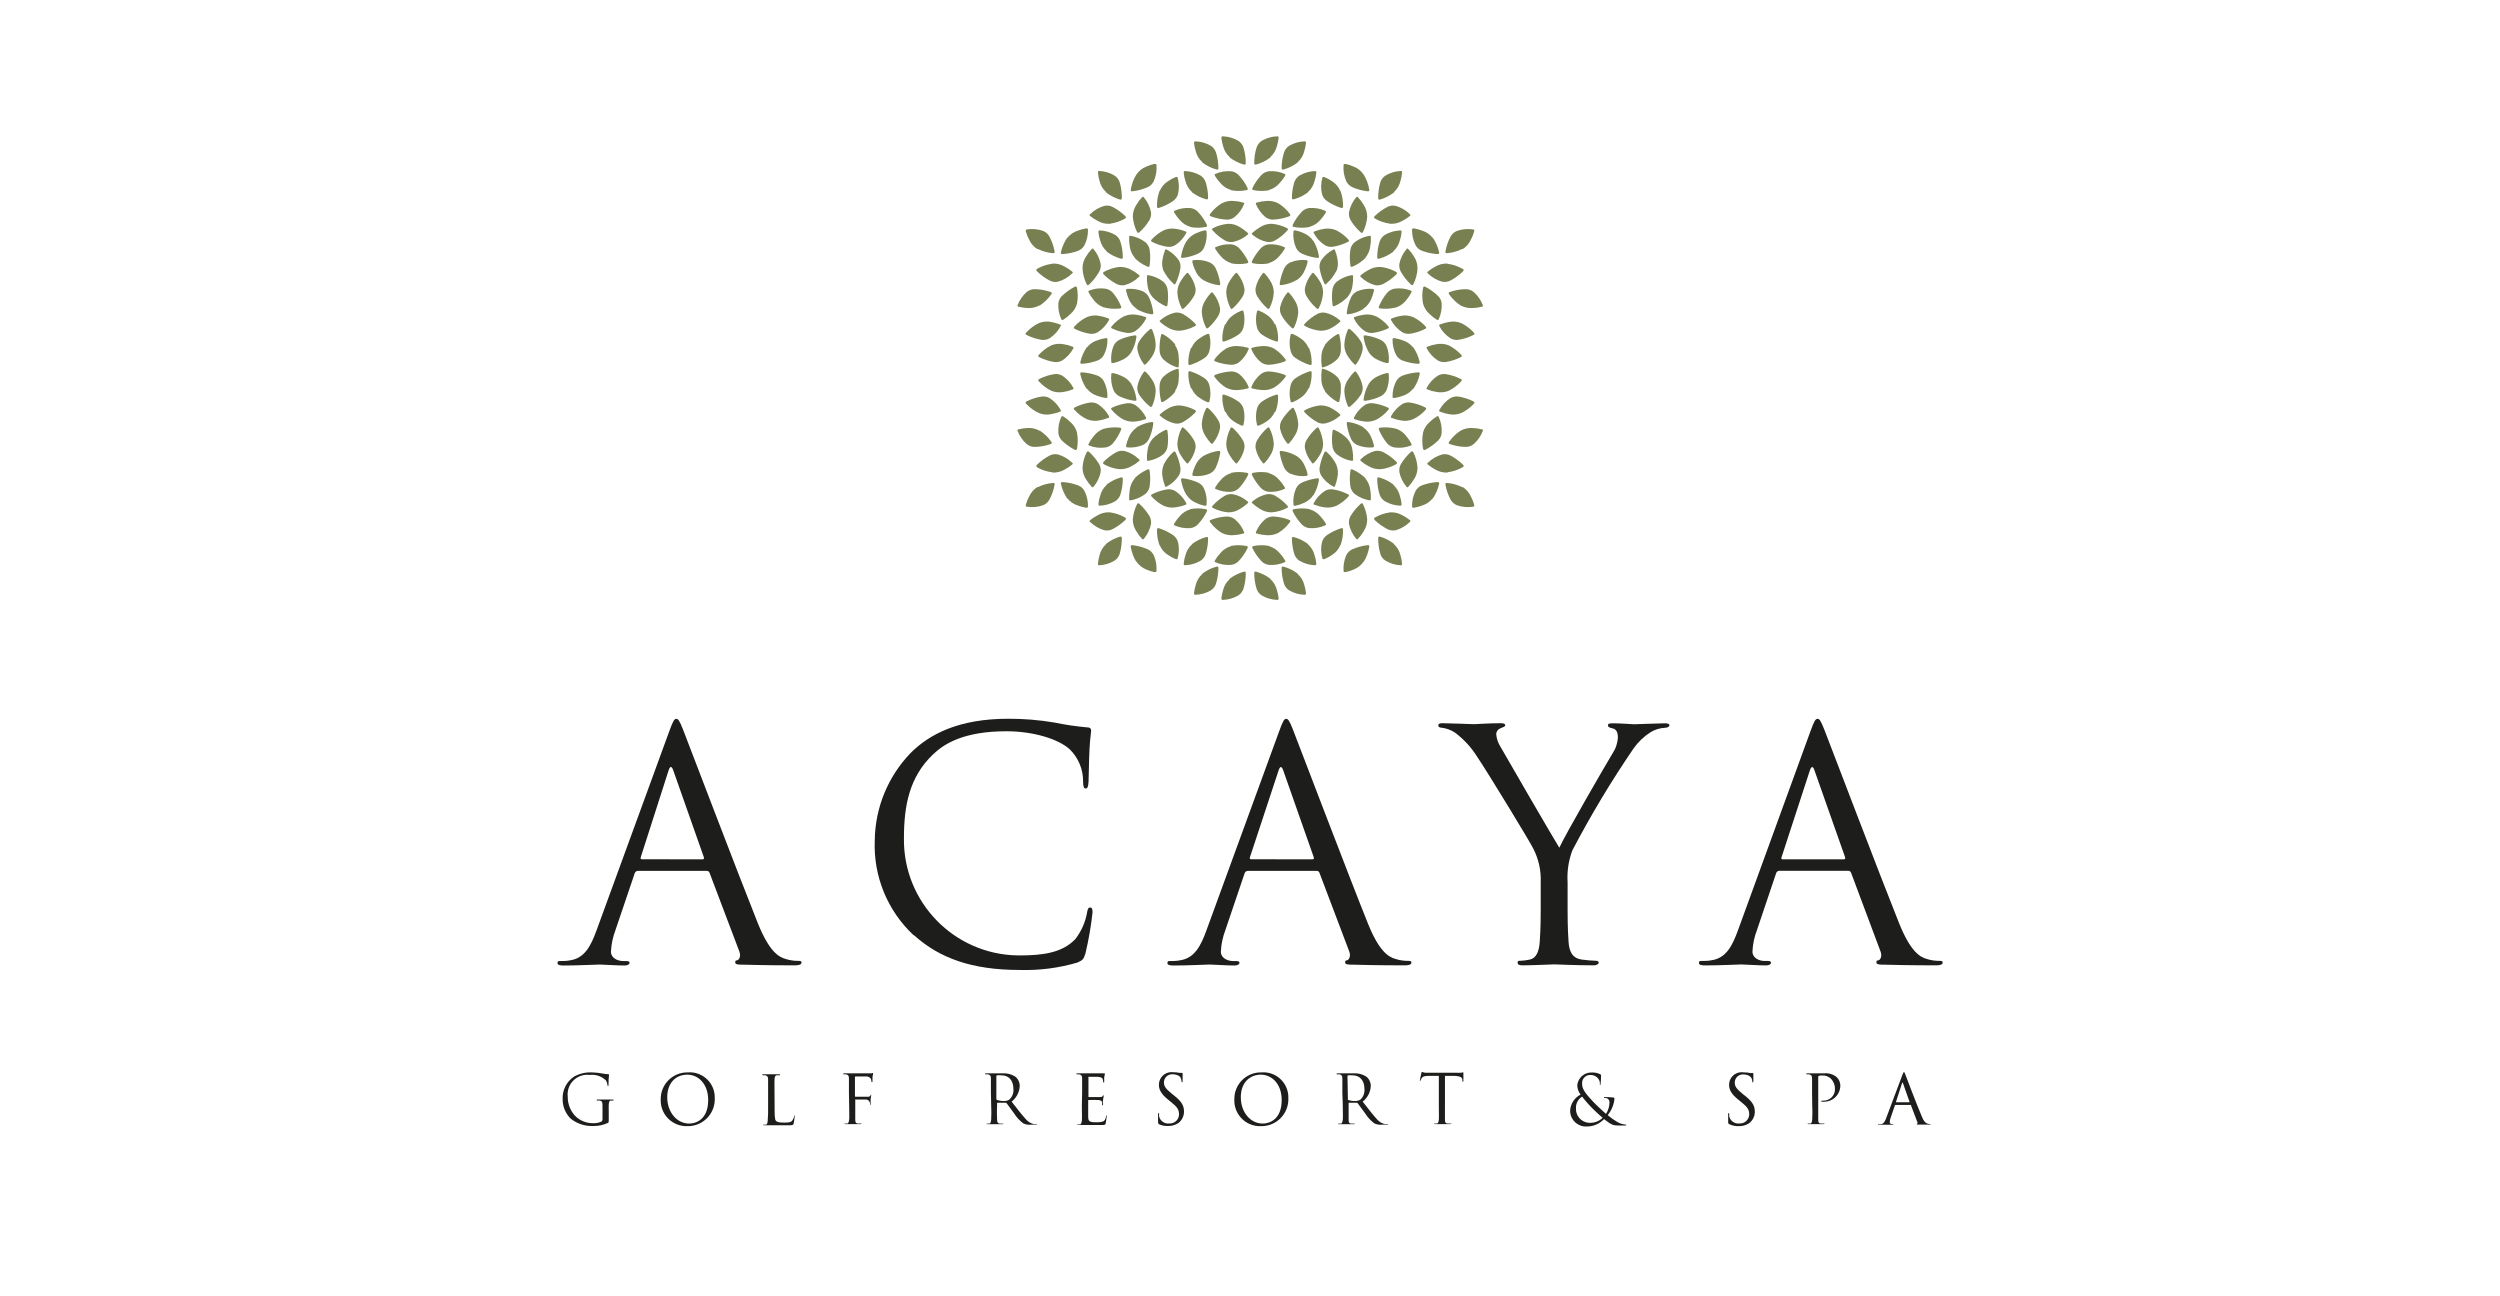<?xml version="1.0" encoding="utf-8"?>
<!-- Generator: Adobe Illustrator 22.0.1, SVG Export Plug-In . SVG Version: 6.00 Build 0)  -->
<svg version="1.1" id="Livello_1" xmlns="http://www.w3.org/2000/svg" xmlns:xlink="http://www.w3.org/1999/xlink" x="0px" y="0px"
	 width="270px" height="140px" viewBox="0 0 270 140" enable-background="new 0 0 270 140" xml:space="preserve">
<rect fill="#FFFFFF" width="270" height="140"/>
<title>ACAYA</title>
<g>
	<path fill="#788051" d="M132.44,41.879c0.42,0.212,0.893,0.294,1.36,0.237c0.312-0.018,0.621-0.071,0.921-0.158
		c0.096,0,0.193-0.061,0.123-0.193c-0.224-0.541-0.58-1.018-1.035-1.386c-0.255-0.183-0.564-0.276-0.877-0.263
		c-0.567,0.036-1.125,0.155-1.658,0.351c-0.167,0.061-0.175,0.149-0.079,0.272c0.339,0.458,0.762,0.848,1.246,1.149"/>
	<path fill="#788051" d="M128.694,41.958c0.182,0.423,0.488,0.781,0.877,1.026c0.254,0.18,0.528,0.33,0.816,0.447
		c0.096,0,0.193,0.07,0.228-0.07c0.149-0.575,0.149-1.179,0-1.754c-0.075-0.306-0.259-0.574-0.518-0.754
		c-0.47-0.321-0.984-0.572-1.526-0.746c-0.167-0.061-0.228,0-0.228,0.167c-0.015,0.569,0.08,1.135,0.281,1.667"/>
	<path fill="#788051" d="M132.37,44.484c0.185,0.421,0.49,0.778,0.877,1.026c0.258,0.178,0.535,0.328,0.825,0.447
		c0.096,0,0.184,0.07,0.219-0.079c0.149-0.575,0.149-1.179,0-1.754c-0.085-0.301-0.271-0.565-0.526-0.746
		c-0.466-0.328-0.981-0.58-1.526-0.746c-0.167-0.061-0.219,0-0.228,0.158c-0.017,0.571,0.079,1.141,0.281,1.675"/>
	<path fill="#788051" d="M132.431,47.923c0.003,0.467,0.147,0.923,0.412,1.307c0.159,0.268,0.347,0.518,0.561,0.746
		c0.07,0.079,0.149,0.14,0.237,0c0.375-0.451,0.634-0.987,0.754-1.561c0.044-0.303-0.015-0.612-0.167-0.877
		c-0.293-0.487-0.657-0.927-1.079-1.307c-0.132-0.123-0.211-0.088-0.272,0.053C132.622,46.794,132.47,47.352,132.431,47.923"/>
	<path fill="#788051" d="M129.791,45.8c0.003,0.467,0.147,0.923,0.412,1.307c0.159,0.268,0.347,0.518,0.561,0.746
		c0.07,0.079,0.149,0.14,0.237,0c0.373-0.452,0.632-0.988,0.754-1.561c0.044-0.303-0.015-0.612-0.167-0.877
		c-0.29-0.488-0.654-0.929-1.079-1.307c-0.132-0.123-0.211-0.088-0.272,0.053C129.982,44.671,129.83,45.229,129.791,45.8"/>
	<path fill="#788051" d="M127.15,47.923c0.003,0.467,0.147,0.923,0.412,1.307c0.159,0.268,0.347,0.518,0.561,0.746
		c0.079,0.079,0.149,0.14,0.237,0c0.375-0.451,0.634-0.987,0.754-1.561c0.044-0.303-0.015-0.612-0.167-0.877
		c-0.29-0.488-0.654-0.929-1.079-1.307c-0.123-0.123-0.211-0.088-0.272,0.053C127.346,46.796,127.194,47.352,127.15,47.923"/>
	<path fill="#788051" d="M126.896,42.238c0.265-0.388,0.405-0.846,0.404-1.316c0.035-0.309,0.035-0.621,0-0.93
		c0-0.105,0-0.202-0.175-0.158c-0.566,0.168-1.083,0.469-1.509,0.877c-0.223,0.241-0.356,0.55-0.377,0.877
		c-0.034,0.569,0.017,1.139,0.149,1.693c0,0.167,0.123,0.184,0.254,0.105c0.499-0.279,0.939-0.652,1.298-1.097"/>
	<path fill="#788051" d="M120.887,50.668c0.468,0.026,0.933-0.09,1.333-0.333c0.278-0.139,0.537-0.313,0.772-0.518
		c0.079-0.061,0.158-0.132,0-0.228c-0.424-0.416-0.946-0.718-1.518-0.877c-0.296-0.063-0.604-0.026-0.877,0.105
		c-0.51,0.275-0.977,0.624-1.386,1.035c-0.123,0.123-0.096,0.202,0,0.281c0.499,0.28,1.047,0.461,1.614,0.535"/>
	<path fill="#788051" d="M129.957,49.247c-0.396,0.258-0.702,0.632-0.877,1.07c-0.137,0.279-0.24,0.574-0.307,0.877
		c0,0.096,0,0.193,0.105,0.202c0.595,0.072,1.199-0.009,1.754-0.237c0.286-0.128,0.518-0.351,0.658-0.632
		c0.241-0.514,0.407-1.061,0.491-1.623c0-0.175,0-0.219-0.193-0.202c-0.567,0.074-1.115,0.255-1.614,0.535"/>
	<path fill="#788051" d="M132.992,51.089c-0.45,0.125-0.851,0.386-1.149,0.746c-0.214,0.227-0.402,0.477-0.561,0.746
		c-0.053,0.088-0.105,0.175,0,0.228c0.537,0.241,1.124,0.346,1.711,0.307c0.312-0.041,0.601-0.183,0.825-0.404
		c0.387-0.419,0.712-0.892,0.965-1.404c0.079-0.149,0-0.219-0.132-0.246c-0.559-0.11-1.134-0.11-1.693,0"/>
	<path fill="#788051" d="M125.755,54.66c0.435,0.171,0.912,0.208,1.368,0.105c0.3-0.047,0.594-0.126,0.877-0.237
		c0.096,0,0.184-0.088,0.105-0.211c-0.276-0.518-0.677-0.958-1.167-1.281c-0.262-0.161-0.572-0.227-0.877-0.184
		c-0.565,0.087-1.112,0.262-1.623,0.518c-0.158,0.07-0.158,0.158-0.053,0.272c0.385,0.422,0.846,0.767,1.36,1.018"/>
	<path fill="#788051" d="M127.405,43.782c-0.469-0.006-0.929,0.125-1.325,0.377c-0.273,0.15-0.526,0.333-0.754,0.544
		c-0.079,0.07-0.149,0.14,0,0.228c0.441,0.389,0.971,0.663,1.544,0.798c0.3,0.057,0.61,0.007,0.877-0.14
		c0.497-0.279,0.949-0.631,1.342-1.044c0.123-0.123,0.088-0.202-0.053-0.272c-0.505-0.264-1.056-0.431-1.623-0.491"/>
	<path fill="#788051" d="M113.659,51.037c0.468,0.026,0.933-0.09,1.333-0.333c0.28-0.141,0.542-0.315,0.781-0.518
		c0.079-0.061,0.149-0.132,0-0.228c-0.426-0.413-0.947-0.714-1.518-0.877c-0.296-0.065-0.605-0.028-0.877,0.105
		c-0.506,0.263-0.97,0.6-1.377,1c-0.123,0.123-0.096,0.202,0,0.281c0.495,0.281,1.041,0.463,1.605,0.535"/>
	<path fill="#788051" d="M116.913,50.493c-0.005,0.467,0.136,0.924,0.404,1.307c0.162,0.271,0.353,0.524,0.57,0.754
		c0.07,0.07,0.14,0.14,0.228,0c0.378-0.449,0.638-0.986,0.754-1.561c0.044-0.303-0.015-0.612-0.167-0.877
		c-0.293-0.487-0.656-0.927-1.079-1.307c-0.123-0.114-0.202-0.088-0.272,0.061c-0.253,0.509-0.402,1.064-0.439,1.632"/>
	<path fill="#788051" d="M122.343,56.116c0.003,0.467,0.147,0.923,0.412,1.307c0.156,0.27,0.345,0.521,0.561,0.746
		c0.07,0.079,0.149,0.149,0.237,0c0.375-0.451,0.634-0.987,0.754-1.561c0.044-0.303-0.015-0.612-0.167-0.877
		c-0.295-0.485-0.659-0.925-1.079-1.307c-0.132-0.123-0.211-0.088-0.272,0.053C122.535,54.987,122.382,55.545,122.343,56.116"/>
	<path fill="#788051" d="M125.264,58.914c0.183,0.42,0.489,0.775,0.877,1.018c0.255,0.183,0.532,0.333,0.825,0.447
		c0.096,0,0.193,0.07,0.219-0.07c0.163-0.572,0.178-1.175,0.044-1.754c-0.084-0.304-0.27-0.57-0.526-0.754
		c-0.469-0.323-0.983-0.574-1.526-0.746c-0.158-0.053-0.219,0-0.219,0.167c-0.019,0.571,0.073,1.14,0.272,1.675"/>
	<path fill="#788051" d="M128.554,55.011c-0.449,0.127-0.85,0.387-1.149,0.746c-0.214,0.227-0.402,0.477-0.561,0.746
		c-0.053,0.088-0.096,0.184,0,0.237c0.534,0.24,1.119,0.342,1.702,0.298c0.314-0.033,0.606-0.176,0.825-0.404
		c0.39-0.414,0.715-0.884,0.965-1.395c0.079-0.158,0-0.228-0.123-0.246c-0.562-0.114-1.14-0.114-1.702,0"/>
	<path fill="#788051" d="M132.957,58.984c-0.455,0.125-0.86,0.389-1.158,0.754c-0.216,0.226-0.404,0.476-0.561,0.746
		c-0.053,0.088-0.096,0.175,0,0.228c0.534,0.24,1.119,0.342,1.702,0.298c0.315-0.03,0.608-0.173,0.825-0.404
		c0.393-0.412,0.718-0.882,0.965-1.395c0.088-0.149,0-0.219-0.123-0.246c-0.559-0.11-1.134-0.11-1.693,0"/>
	<path fill="#788051" d="M131.949,57.554c0.42,0.212,0.893,0.294,1.36,0.237c0.312-0.018,0.621-0.071,0.921-0.158
		c0.096,0,0.193-0.061,0.123-0.193c-0.223-0.544-0.579-1.024-1.035-1.395c-0.255-0.182-0.564-0.275-0.877-0.263
		c-0.568,0.035-1.127,0.156-1.658,0.36c-0.167,0.053-0.175,0.14-0.079,0.263C131.04,56.866,131.463,57.256,131.949,57.554"/>
	<path fill="#788051" d="M115.282,53.835c0.295,0.363,0.692,0.629,1.14,0.763c0.283,0.112,0.577,0.191,0.877,0.237
		c0.105,0,0.202,0,0.202-0.132c0.015-0.588-0.118-1.17-0.386-1.693c-0.153-0.275-0.399-0.486-0.693-0.596
		c-0.532-0.199-1.091-0.317-1.658-0.351c-0.175,0-0.219,0.061-0.184,0.211c0.128,0.557,0.357,1.087,0.675,1.561"/>
	<path fill="#788051" d="M119.519,52.37c-0.346,0.313-0.59,0.722-0.702,1.175c-0.097,0.284-0.159,0.578-0.184,0.877
		c0,0.105,0,0.202,0.132,0.193c0.586-0.019,1.158-0.182,1.667-0.474c0.268-0.166,0.469-0.421,0.57-0.719
		c0.17-0.545,0.259-1.113,0.263-1.684c0-0.167-0.07-0.211-0.228-0.167c-0.549,0.154-1.064,0.41-1.518,0.754"/>
	<path fill="#788051" d="M128.729,58.8c-0.35,0.31-0.595,0.721-0.702,1.175c-0.097,0.284-0.159,0.578-0.184,0.877
		c0,0.105,0,0.202,0.132,0.193c0.586-0.016,1.159-0.179,1.667-0.474c0.267-0.167,0.469-0.421,0.57-0.719
		c0.17-0.542,0.259-1.107,0.263-1.675c0-0.175-0.07-0.219-0.228-0.167c-0.55,0.15-1.066,0.407-1.518,0.754"/>
	<path fill="#788051" d="M129.852,61.993c-0.352,0.309-0.601,0.72-0.711,1.175c-0.093,0.285-0.155,0.579-0.184,0.877
		c0,0.105,0,0.202,0.14,0.193c0.586-0.016,1.159-0.179,1.667-0.474c0.267-0.165,0.466-0.42,0.561-0.719
		c0.171-0.542,0.259-1.107,0.263-1.675c0-0.175-0.07-0.211-0.219-0.167c-0.551,0.148-1.067,0.405-1.518,0.754"/>
	<path fill="#788051" d="M122.554,51.668c-0.305,0.357-0.494,0.797-0.544,1.263c-0.055,0.307-0.076,0.619-0.061,0.93
		c0,0.105,0,0.211,0.167,0.175c0.577-0.102,1.121-0.339,1.588-0.693c0.241-0.204,0.403-0.487,0.456-0.798
		c0.083-0.561,0.083-1.132,0-1.693c0-0.175-0.096-0.202-0.246-0.14c-0.52,0.229-0.993,0.553-1.395,0.956"/>
	<path fill="#788051" d="M119.878,55.335c-0.466-0.033-0.932,0.077-1.333,0.316c-0.281,0.139-0.546,0.31-0.789,0.509
		c-0.079,0.07-0.149,0.132,0,0.228c0.421,0.411,0.936,0.712,1.5,0.877c0.296,0.063,0.604,0.026,0.877-0.105
		c0.507-0.259,0.974-0.59,1.386-0.982c0.123-0.123,0.096-0.202,0-0.281c-0.494-0.287-1.039-0.475-1.605-0.553"/>
	<path fill="#788051" d="M119.431,58.8c-0.345,0.314-0.584,0.728-0.684,1.184c-0.088,0.285-0.144,0.58-0.167,0.877
		c0,0.105,0,0.202,0.14,0.193c0.586-0.03,1.156-0.205,1.658-0.509c0.263-0.175,0.458-0.435,0.553-0.737
		c0.155-0.545,0.232-1.109,0.228-1.675c0-0.175-0.079-0.211-0.228-0.167c-0.546,0.164-1.055,0.432-1.5,0.789"/>
	<path fill="#788051" d="M122.72,60.633c0.263,0.398,0.643,0.704,1.088,0.877c0.282,0.124,0.576,0.218,0.877,0.281
		c0.105,0,0.202,0,0.211-0.114c0.048-0.585-0.051-1.174-0.289-1.711c-0.136-0.282-0.365-0.509-0.649-0.64
		c-0.521-0.23-1.074-0.381-1.64-0.447c-0.175,0-0.219,0-0.193,0.202c0.093,0.562,0.292,1.101,0.588,1.588"/>
	<path fill="#788051" d="M112.018,52.607c-0.386,0.249-0.691,0.606-0.877,1.026c-0.15,0.278-0.268,0.572-0.351,0.877
		c0,0.105-0.053,0.202,0.096,0.211c0.588,0.1,1.192,0.049,1.754-0.149c0.292-0.119,0.536-0.332,0.693-0.605
		c0.27-0.503,0.459-1.044,0.561-1.605c0-0.167,0-0.219-0.184-0.202c-0.568,0.045-1.123,0.2-1.632,0.456"/>
	<path fill="#788051" d="M119.212,46.3c-0.443,0.158-0.828,0.445-1.105,0.825c-0.203,0.235-0.377,0.495-0.518,0.772
		c-0.053,0.096-0.088,0.184,0.053,0.228c0.558,0.216,1.162,0.285,1.754,0.202c0.311-0.05,0.593-0.209,0.798-0.447
		c0.364-0.438,0.66-0.929,0.877-1.456c0.07-0.158,0-0.219-0.14-0.237c-0.566-0.068-1.141-0.029-1.693,0.114"/>
	<path fill="#788051" d="M112.264,46.519c-0.407-0.231-0.876-0.332-1.342-0.289c-0.296,0.012-0.59,0.056-0.877,0.132
		c-0.105,0-0.202,0.053-0.14,0.193c0.212,0.548,0.555,1.036,1,1.421c0.248,0.199,0.559,0.302,0.877,0.289
		c0.568-0.012,1.13-0.112,1.667-0.298c0.167-0.053,0.175-0.14,0.088-0.263c-0.328-0.469-0.741-0.871-1.219-1.184"/>
	<path fill="#788051" d="M116.326,46.747c-0.116-0.455-0.37-0.863-0.728-1.167c-0.221-0.219-0.465-0.413-0.728-0.579
		c-0.088-0.053-0.175-0.096-0.237,0c-0.25,0.531-0.364,1.116-0.333,1.702c0.014,0.331,0.152,0.644,0.386,0.877
		c0.408,0.396,0.872,0.73,1.377,0.991c0.149,0.088,0.219,0,0.254-0.123c0.106-0.559,0.106-1.134,0-1.693"/>
	<path fill="#788051" d="M113.554,42.212c0.436,0.17,0.912,0.207,1.368,0.105c0.302-0.043,0.597-0.126,0.877-0.246
		c0.096,0,0.193-0.079,0.114-0.202c-0.278-0.516-0.678-0.956-1.167-1.281c-0.263-0.159-0.572-0.224-0.877-0.184
		c-0.562,0.088-1.106,0.263-1.614,0.518c-0.158,0.07-0.158,0.158-0.053,0.272C112.586,41.615,113.044,41.96,113.554,42.212"/>
	<path fill="#788051" d="M117.405,45.282c0.433,0.178,0.911,0.218,1.368,0.114c0.3-0.053,0.594-0.135,0.877-0.246
		c0.096,0,0.184-0.079,0.114-0.211c-0.281-0.517-0.684-0.957-1.175-1.281c-0.262-0.161-0.572-0.227-0.877-0.184
		c-0.561,0.088-1.106,0.263-1.614,0.518c-0.158,0.07-0.158,0.158-0.053,0.272c0.377,0.427,0.837,0.773,1.351,1.018"/>
	<path fill="#788051" d="M112.194,44.607c0.433,0.179,0.911,0.219,1.368,0.114c0.3-0.054,0.593-0.136,0.877-0.246
		c0.096,0,0.184-0.079,0.105-0.211c-0.281-0.507-0.681-0.938-1.167-1.254c-0.263-0.159-0.572-0.224-0.877-0.184
		c-0.562,0.088-1.106,0.263-1.614,0.518c-0.158,0.07-0.158,0.158-0.053,0.272C111.219,44.031,111.681,44.367,112.194,44.607"/>
	<path fill="#788051" d="M117.387,41.984c0.295,0.365,0.692,0.634,1.14,0.772c0.284,0.105,0.578,0.181,0.877,0.228
		c0.105,0,0.202,0,0.202-0.123c0.013-0.589-0.123-1.171-0.395-1.693c-0.152-0.277-0.398-0.491-0.693-0.605
		c-0.533-0.195-1.091-0.313-1.658-0.351c-0.175,0-0.219,0.061-0.184,0.219c0.124,0.556,0.354,1.083,0.675,1.553"/>
	<path fill="#788051" d="M132.808,62.537c-0.35,0.314-0.598,0.727-0.711,1.184c-0.091,0.285-0.153,0.579-0.184,0.877
		c0,0.105,0,0.202,0.14,0.193c0.586-0.019,1.158-0.182,1.667-0.474c0.265-0.169,0.466-0.422,0.57-0.719
		c0.168-0.546,0.253-1.113,0.254-1.684c0-0.167-0.07-0.211-0.219-0.167c-0.549,0.154-1.064,0.41-1.518,0.754"/>
	<path fill="#788051" d="M121.405,45.344c0.43,0.19,0.907,0.245,1.368,0.158c0.299-0.038,0.593-0.109,0.877-0.211
		c0.096,0,0.184-0.079,0.114-0.211c-0.262-0.523-0.648-0.975-1.123-1.316c-0.26-0.168-0.569-0.246-0.877-0.219
		c-0.564,0.071-1.115,0.228-1.632,0.465c-0.158,0.061-0.167,0.149-0.061,0.263c0.365,0.439,0.812,0.802,1.316,1.07"/>
	<path fill="#788051" d="M125.677,50.195c-0.174,0.434-0.214,0.911-0.114,1.368c0.05,0.3,0.132,0.595,0.246,0.877
		c0,0.096,0.079,0.184,0.202,0.105c0.521-0.275,0.964-0.676,1.289-1.167c0.161-0.262,0.227-0.572,0.184-0.877
		c-0.089-0.56-0.261-1.104-0.509-1.614c-0.07-0.167-0.158-0.167-0.272-0.053c-0.427,0.379-0.775,0.838-1.026,1.351"/>
	<path fill="#788051" d="M128.15,53.458c0.262,0.395,0.639,0.701,1.079,0.877c0.281,0.129,0.575,0.226,0.877,0.289
		c0.096,0,0.193,0,0.202-0.105c0.061-0.598-0.032-1.203-0.272-1.754c-0.133-0.286-0.363-0.516-0.649-0.649
		c-0.518-0.234-1.068-0.388-1.632-0.456c-0.167,0-0.219,0-0.193,0.202c0.087,0.563,0.281,1.105,0.57,1.597"/>
	<path fill="#788051" d="M122.782,46.16c-0.395,0.263-0.701,0.639-0.877,1.079c-0.125,0.282-0.222,0.576-0.289,0.877
		c0,0.096,0,0.193,0.114,0.202c0.583,0.054,1.171-0.036,1.711-0.263c0.283-0.138,0.511-0.367,0.649-0.649
		c0.233-0.519,0.39-1.068,0.465-1.632c0-0.175-0.044-0.219-0.202-0.193c-0.564,0.082-1.106,0.272-1.597,0.561"/>
	<path fill="#788051" d="M122.185,41.467c-0.261-0.396-0.638-0.702-1.079-0.877c-0.279-0.135-0.574-0.235-0.877-0.298
		c-0.105,0-0.202,0-0.211,0.105c-0.061,0.596,0.023,1.198,0.246,1.754c0.135,0.287,0.364,0.519,0.649,0.658
		c0.513,0.241,1.061,0.401,1.623,0.474c0.175,0,0.219,0,0.193-0.193c-0.072-0.566-0.257-1.112-0.544-1.605"/>
	<path fill="#788051" d="M124.817,42.203c-0.017-0.47-0.18-0.924-0.465-1.298c-0.168-0.261-0.365-0.502-0.588-0.719
		c-0.079-0.07-0.149-0.132-0.237,0c-0.355,0.466-0.593,1.01-0.693,1.588c-0.032,0.308,0.043,0.617,0.211,0.877
		c0.312,0.467,0.694,0.884,1.132,1.237c0.132,0.114,0.211,0.079,0.272-0.07c0.227-0.521,0.353-1.081,0.368-1.649"/>
	<path fill="#788051" d="M124.475,47.396c-0.305,0.357-0.494,0.797-0.544,1.263c-0.056,0.31-0.076,0.624-0.061,0.939
		c0,0.096,0,0.202,0.167,0.167c0.579-0.095,1.125-0.333,1.588-0.693c0.241-0.206,0.404-0.487,0.465-0.798
		c0.083-0.561,0.083-1.132,0-1.693c0-0.175-0.096-0.202-0.246-0.132C125.331,46.675,124.866,46.996,124.475,47.396"/>
	<path fill="#788051" d="M132.659,55.335c0.47,0.004,0.929-0.137,1.316-0.404c0.267-0.158,0.517-0.344,0.746-0.553
		c0.079-0.07,0.149-0.14,0-0.237c-0.444-0.382-0.979-0.645-1.553-0.763c-0.302-0.047-0.611,0.008-0.877,0.158
		c-0.493,0.284-0.937,0.646-1.316,1.07c-0.123,0.123-0.088,0.202,0.053,0.272C131.537,55.134,132.091,55.289,132.659,55.335"/>
	<path fill="#788051" d="M137.563,41.879c-0.42,0.212-0.893,0.294-1.36,0.237c-0.312-0.018-0.621-0.071-0.921-0.158
		c-0.096,0-0.193-0.061-0.123-0.193c0.224-0.541,0.58-1.018,1.035-1.386c0.255-0.183,0.564-0.276,0.877-0.263
		c0.567,0.036,1.125,0.155,1.658,0.351c0.167,0.061,0.175,0.149,0.079,0.272c-0.339,0.458-0.762,0.848-1.246,1.149"/>
	<path fill="#788051" d="M141.308,41.958c-0.182,0.423-0.488,0.781-0.877,1.026c-0.254,0.18-0.528,0.33-0.816,0.447
		c-0.096,0-0.193,0.07-0.228-0.07c-0.149-0.575-0.149-1.179,0-1.754c0.075-0.306,0.259-0.574,0.518-0.754
		c0.47-0.321,0.984-0.572,1.526-0.746c0.167-0.061,0.228,0,0.228,0.167c0.015,0.569-0.08,1.135-0.281,1.667"/>
	<path fill="#788051" d="M137.677,44.484c-0.185,0.421-0.49,0.778-0.877,1.026c-0.258,0.178-0.535,0.328-0.825,0.447
		c-0.096,0-0.184,0.07-0.219-0.079c-0.149-0.575-0.149-1.179,0-1.754c0.085-0.301,0.271-0.565,0.526-0.746
		c0.466-0.328,0.981-0.58,1.526-0.746c0.167-0.061,0.219,0,0.228,0.158c0.017,0.571-0.079,1.141-0.281,1.675"/>
	<path fill="#788051" d="M137.571,47.923c-0.003,0.467-0.147,0.923-0.412,1.307c-0.159,0.268-0.348,0.518-0.561,0.746
		c-0.07,0.079-0.149,0.14-0.237,0c-0.375-0.451-0.634-0.987-0.754-1.561c-0.044-0.303,0.015-0.612,0.167-0.877
		c0.293-0.487,0.657-0.927,1.079-1.307c0.132-0.123,0.211-0.088,0.272,0.053C137.38,46.794,137.532,47.352,137.571,47.923"/>
	<path fill="#788051" d="M140.212,45.8c-0.003,0.467-0.147,0.923-0.412,1.307c-0.159,0.268-0.347,0.518-0.561,0.746
		c-0.079,0.079-0.149,0.14-0.237,0c-0.373-0.452-0.632-0.988-0.754-1.561c-0.044-0.303,0.015-0.612,0.167-0.877
		c0.293-0.487,0.657-0.927,1.079-1.307c0.132-0.123,0.211-0.088,0.272,0.053C140.02,44.671,140.172,45.229,140.212,45.8"/>
	<path fill="#788051" d="M142.896,47.923c-0.003,0.467-0.147,0.923-0.412,1.307c-0.159,0.268-0.347,0.518-0.561,0.746
		c-0.079,0.079-0.149,0.14-0.237,0c-0.375-0.451-0.634-0.987-0.754-1.561c-0.044-0.303,0.015-0.612,0.167-0.877
		c0.29-0.488,0.654-0.929,1.079-1.307c0.123-0.123,0.211-0.088,0.272,0.053C142.705,46.794,142.857,47.352,142.896,47.923"/>
	<path fill="#788051" d="M143.107,42.238c-0.265-0.388-0.405-0.846-0.404-1.316c-0.02-0.311-0.006-0.623,0.044-0.93
		c0-0.105,0-0.202,0.175-0.158c0.566,0.168,1.083,0.469,1.509,0.877c0.223,0.241,0.356,0.55,0.377,0.877
		c0.034,0.569-0.017,1.139-0.149,1.693c0,0.167-0.123,0.184-0.254,0.105c-0.499-0.279-0.939-0.652-1.298-1.097"/>
	<path fill="#788051" d="M149.115,50.668c-0.468,0.026-0.933-0.09-1.333-0.333c-0.278-0.139-0.537-0.313-0.772-0.518
		c-0.079-0.061-0.158-0.132-0.044-0.228c0.423-0.416,0.946-0.718,1.518-0.877c0.296-0.063,0.604-0.026,0.877,0.105
		c0.526,0.271,1.008,0.62,1.43,1.035c0.123,0.123,0.096,0.202,0,0.281c-0.499,0.28-1.047,0.461-1.614,0.535"/>
	<path fill="#788051" d="M140.036,49.247c0.397,0.256,0.704,0.63,0.877,1.07c0.137,0.279,0.24,0.574,0.307,0.877
		c0,0.096,0,0.193-0.105,0.202c-0.595,0.072-1.199-0.009-1.754-0.237c-0.286-0.128-0.518-0.351-0.658-0.632
		c-0.241-0.514-0.407-1.061-0.491-1.623c0-0.175,0-0.219,0.193-0.202c0.565,0.072,1.11,0.254,1.605,0.535"/>
	<path fill="#788051" d="M137.01,51.089c0.45,0.125,0.851,0.386,1.149,0.746c0.214,0.227,0.402,0.477,0.561,0.746
		c0.053,0.088,0.105,0.175,0,0.228c-0.537,0.241-1.124,0.346-1.711,0.307c-0.312-0.041-0.601-0.183-0.825-0.404
		c-0.387-0.419-0.712-0.892-0.965-1.404c-0.079-0.149,0-0.219,0.132-0.246c0.559-0.11,1.134-0.11,1.693,0"/>
	<path fill="#788051" d="M144.247,54.66c-0.435,0.171-0.912,0.208-1.368,0.105c-0.3-0.047-0.594-0.126-0.877-0.237
		c-0.096,0-0.184-0.088-0.105-0.211c0.276-0.518,0.677-0.958,1.167-1.281c0.262-0.161,0.572-0.227,0.877-0.184
		c0.565,0.087,1.112,0.262,1.623,0.518c0.158,0.07,0.158,0.158,0.053,0.272c-0.385,0.422-0.846,0.767-1.36,1.018"/>
	<path fill="#788051" d="M142.598,43.782c0.469-0.006,0.929,0.125,1.325,0.377c0.273,0.15,0.526,0.333,0.754,0.544
		c0.079,0.07,0.149,0.14,0,0.228c-0.441,0.389-0.971,0.663-1.544,0.798c-0.3,0.057-0.61,0.007-0.877-0.14
		c-0.497-0.279-0.949-0.631-1.342-1.044c-0.123-0.123-0.088-0.202,0.053-0.272c0.505-0.264,1.056-0.431,1.623-0.491"/>
	<path fill="#788051" d="M156.344,51.037c-0.468,0.026-0.933-0.09-1.333-0.333c-0.28-0.141-0.542-0.315-0.781-0.518
		c-0.079-0.061-0.149-0.132,0-0.228c0.426-0.413,0.947-0.714,1.518-0.877c0.296-0.065,0.605-0.028,0.877,0.105
		c0.506,0.263,0.97,0.6,1.377,1c0.123,0.123,0.096,0.202-0.044,0.281c-0.495,0.281-1.041,0.463-1.605,0.535"/>
	<path fill="#788051" d="M153.089,50.493c0.005,0.467-0.136,0.924-0.404,1.307c-0.162,0.271-0.353,0.524-0.57,0.754
		c-0.07,0.07-0.14,0.14-0.228,0c-0.378-0.449-0.638-0.986-0.754-1.561c-0.044-0.303,0.015-0.612,0.167-0.877
		c0.293-0.487,0.656-0.927,1.079-1.307c0.123-0.114,0.211-0.088,0.272,0.061c0.253,0.509,0.402,1.064,0.439,1.632"/>
	<path fill="#788051" d="M147.659,56.116c-0.003,0.467-0.147,0.923-0.412,1.307c-0.156,0.27-0.345,0.521-0.561,0.746
		c-0.07,0.079-0.149,0.149-0.237,0c-0.375-0.451-0.634-0.987-0.754-1.561c-0.044-0.303,0.015-0.612,0.167-0.877
		c0.295-0.485,0.659-0.925,1.079-1.307c0.132-0.123,0.211-0.088,0.272,0.053C147.468,54.987,147.62,55.545,147.659,56.116"/>
	<path fill="#788051" d="M144.738,58.914c-0.183,0.42-0.489,0.775-0.877,1.018c-0.255,0.183-0.532,0.333-0.825,0.447
		c-0.096,0-0.193,0.07-0.219-0.07c-0.163-0.572-0.178-1.175-0.044-1.754c0.084-0.304,0.27-0.57,0.526-0.754
		c0.469-0.323,0.983-0.574,1.526-0.746c0.158-0.053,0.219,0,0.219,0.167c0.019,0.571-0.073,1.14-0.272,1.675"/>
	<path fill="#788051" d="M141.449,55.011c0.449,0.127,0.85,0.387,1.149,0.746c0.214,0.227,0.402,0.477,0.561,0.746
		c0.053,0.088,0.096,0.184-0.044,0.237c-0.534,0.24-1.119,0.342-1.702,0.298c-0.314-0.033-0.606-0.176-0.825-0.404
		c-0.39-0.414-0.715-0.884-0.965-1.395c-0.079-0.158,0-0.228,0.123-0.246c0.562-0.114,1.14-0.114,1.702,0"/>
	<path fill="#788051" d="M137.054,58.984c0.45,0.13,0.851,0.393,1.149,0.754c0.216,0.226,0.404,0.476,0.561,0.746
		c0.053,0.088,0.096,0.175,0,0.228c-0.534,0.24-1.119,0.342-1.702,0.298c-0.315-0.03-0.608-0.173-0.825-0.404
		c-0.393-0.412-0.718-0.882-0.965-1.395c-0.088-0.149,0-0.219,0.123-0.246c0.562-0.109,1.14-0.109,1.702,0"/>
	<path fill="#788051" d="M138.054,57.554c-0.42,0.211-0.893,0.294-1.36,0.237c-0.312-0.018-0.621-0.071-0.921-0.158
		c-0.096,0-0.193-0.061-0.123-0.193c0.223-0.544,0.579-1.024,1.035-1.395c0.255-0.183,0.564-0.276,0.877-0.263
		c0.568,0.035,1.127,0.156,1.658,0.36c0.167,0.053,0.175,0.14,0.079,0.263C138.963,56.866,138.54,57.256,138.054,57.554"/>
	<path fill="#788051" d="M154.721,53.835c-0.295,0.363-0.692,0.629-1.14,0.763c-0.283,0.112-0.577,0.191-0.877,0.237
		c-0.105,0-0.202,0-0.202-0.132c-0.015-0.588,0.118-1.17,0.386-1.693c0.153-0.275,0.399-0.486,0.693-0.596
		c0.532-0.199,1.091-0.317,1.658-0.351c0.175,0,0.219,0.061,0.184,0.211c-0.128,0.557-0.357,1.087-0.675,1.561"/>
	<path fill="#788051" d="M150.484,52.37c0.346,0.313,0.59,0.722,0.702,1.175c0.097,0.284,0.159,0.578,0.184,0.877
		c0,0.105,0,0.202-0.132,0.193c-0.586-0.019-1.158-0.182-1.667-0.474c-0.265-0.169-0.466-0.422-0.57-0.719
		c-0.17-0.545-0.259-1.113-0.263-1.684c0-0.167,0.07-0.211,0.228-0.167c0.549,0.154,1.064,0.41,1.518,0.754"/>
	<path fill="#788051" d="M141.273,58.8c0.35,0.31,0.595,0.721,0.702,1.175c0.097,0.284,0.159,0.578,0.184,0.877
		c0,0.105,0,0.202-0.132,0.193c-0.586-0.016-1.159-0.179-1.667-0.474c-0.267-0.167-0.469-0.421-0.57-0.719
		c-0.17-0.542-0.259-1.107-0.263-1.675c0-0.175,0.07-0.219,0.228-0.167c0.55,0.15,1.066,0.407,1.518,0.754"/>
	<path fill="#788051" d="M140.15,61.993c0.352,0.309,0.601,0.72,0.711,1.175c0.093,0.285,0.155,0.579,0.184,0.877
		c0,0.105,0,0.202-0.14,0.193c-0.586-0.016-1.159-0.179-1.667-0.474c-0.267-0.165-0.466-0.42-0.561-0.719
		c-0.171-0.542-0.259-1.107-0.263-1.675c0-0.175,0.07-0.211,0.219-0.167c0.551,0.148,1.067,0.405,1.518,0.754"/>
	<path fill="#788051" d="M147.458,51.668c0.298,0.36,0.484,0.799,0.535,1.263c0.055,0.307,0.076,0.619,0.061,0.93
		c0,0.105,0,0.211-0.167,0.175c-0.577-0.102-1.121-0.339-1.588-0.693c-0.241-0.204-0.403-0.487-0.456-0.798
		c-0.083-0.561-0.083-1.132,0-1.693c0-0.175,0.096-0.202,0.246-0.14c0.522,0.231,0.998,0.555,1.404,0.956"/>
	<path fill="#788051" d="M150.124,55.335c0.466-0.033,0.932,0.077,1.333,0.316c0.281,0.139,0.546,0.31,0.789,0.509
		c0.079,0.07,0.149,0.132,0,0.228c-0.421,0.411-0.936,0.712-1.5,0.877c-0.296,0.063-0.604,0.026-0.877-0.105
		c-0.507-0.259-0.974-0.59-1.386-0.982c-0.123-0.123-0.096-0.202,0-0.281c0.494-0.287,1.039-0.475,1.605-0.553"/>
	<path fill="#788051" d="M150.572,58.8c0.345,0.314,0.584,0.728,0.684,1.184c0.088,0.285,0.144,0.58,0.167,0.877
		c0,0.105,0,0.202-0.14,0.193c-0.586-0.03-1.156-0.205-1.658-0.509c-0.265-0.173-0.461-0.434-0.553-0.737
		c-0.155-0.545-0.232-1.109-0.228-1.675c0-0.175,0.079-0.211,0.228-0.167c0.546,0.164,1.055,0.432,1.5,0.789"/>
	<path fill="#788051" d="M147.282,60.633c-0.263,0.398-0.643,0.704-1.088,0.877c-0.282,0.124-0.576,0.218-0.877,0.281
		c-0.105,0-0.202,0-0.211-0.114c-0.045-0.585,0.055-1.173,0.289-1.711c0.136-0.282,0.365-0.509,0.649-0.64
		c0.521-0.23,1.074-0.381,1.64-0.447c0.175,0,0.219,0,0.193,0.202c-0.093,0.562-0.292,1.101-0.588,1.588"/>
	<path fill="#788051" d="M157.984,52.607c0.386,0.249,0.691,0.606,0.877,1.026c0.15,0.278,0.268,0.572,0.351,0.877
		c0,0.105,0.053,0.202-0.096,0.211c-0.588,0.1-1.192,0.049-1.754-0.149c-0.292-0.119-0.536-0.332-0.693-0.605
		c-0.27-0.503-0.459-1.044-0.561-1.605c0-0.167,0-0.219,0.184-0.202c0.568,0.045,1.123,0.2,1.632,0.456"/>
	<path fill="#788051" d="M150.791,46.3c0.443,0.158,0.828,0.445,1.105,0.825c0.203,0.235,0.377,0.495,0.518,0.772
		c0.053,0.096,0.088,0.184-0.053,0.228c-0.558,0.216-1.162,0.285-1.754,0.202c-0.311-0.05-0.593-0.209-0.798-0.447
		c-0.364-0.438-0.66-0.929-0.877-1.456c-0.07-0.158,0-0.219,0.14-0.237c0.567-0.068,1.141-0.029,1.693,0.114"/>
	<path fill="#788051" d="M157.738,46.519c0.408-0.23,0.876-0.331,1.342-0.289c0.311,0.009,0.62,0.053,0.921,0.132
		c0.105,0,0.202,0.053,0.14,0.193c-0.212,0.548-0.555,1.036-1,1.421c-0.248,0.199-0.559,0.302-0.877,0.289
		c-0.568-0.012-1.13-0.112-1.667-0.298c-0.167-0.053-0.175-0.14-0.088-0.263c0.328-0.469,0.741-0.871,1.219-1.184"/>
	<path fill="#788051" d="M153.677,46.747c0.116-0.455,0.37-0.863,0.728-1.167c0.221-0.219,0.465-0.413,0.728-0.579
		c0.088-0.053,0.175-0.096,0.237,0c0.25,0.531,0.364,1.116,0.333,1.702c-0.014,0.331-0.152,0.644-0.386,0.877
		c-0.408,0.396-0.872,0.73-1.377,0.991c-0.149,0.088-0.219,0-0.254-0.123c-0.106-0.559-0.106-1.134,0-1.693"/>
	<path fill="#788051" d="M156.449,42.212c-0.436,0.17-0.912,0.207-1.368,0.105c-0.302-0.043-0.597-0.126-0.877-0.246
		c-0.096,0-0.193-0.079-0.114-0.202c0.278-0.516,0.678-0.956,1.167-1.281c0.263-0.159,0.572-0.224,0.877-0.184
		c0.561,0.088,1.106,0.263,1.614,0.518c0.158,0.07,0.158,0.158,0.053,0.272C157.416,41.615,156.958,41.96,156.449,42.212"/>
	<path fill="#788051" d="M152.598,45.282c-0.433,0.178-0.911,0.218-1.368,0.114c-0.3-0.053-0.594-0.135-0.877-0.246
		c-0.096,0-0.184-0.079-0.114-0.211c0.281-0.517,0.684-0.957,1.175-1.281c0.262-0.161,0.572-0.227,0.877-0.184
		c0.561,0.088,1.106,0.263,1.614,0.518c0.158,0.07,0.158,0.158,0.053,0.272c-0.377,0.427-0.837,0.773-1.351,1.018"/>
	<path fill="#788051" d="M157.809,44.607c-0.433,0.179-0.911,0.219-1.368,0.114c-0.3-0.054-0.593-0.136-0.877-0.246
		c-0.096,0-0.184-0.079-0.105-0.211c0.281-0.507,0.681-0.938,1.167-1.254c0.263-0.159,0.572-0.224,0.877-0.184
		c0.561,0.088,1.106,0.263,1.614,0.518c0.158,0.07,0.158,0.158,0.053,0.272C158.783,44.031,158.321,44.367,157.809,44.607"/>
	<path fill="#788051" d="M152.615,41.984c-0.295,0.365-0.692,0.634-1.14,0.772c-0.284,0.105-0.578,0.181-0.877,0.228
		c-0.105,0-0.202,0-0.202-0.123c-0.013-0.589,0.123-1.171,0.395-1.693c0.152-0.277,0.398-0.491,0.693-0.605
		c0.533-0.195,1.091-0.313,1.658-0.351c0.175,0,0.219,0.061,0.184,0.219c-0.124,0.556-0.354,1.083-0.675,1.553"/>
	<path fill="#788051" d="M137.194,62.537c0.35,0.314,0.598,0.727,0.711,1.184c0.091,0.285,0.153,0.579,0.184,0.877
		c0,0.105,0,0.202-0.14,0.193c-0.586-0.019-1.158-0.182-1.667-0.474c-0.265-0.169-0.466-0.422-0.57-0.719
		c-0.168-0.546-0.253-1.113-0.254-1.684c0-0.167,0.07-0.211,0.219-0.167c0.549,0.154,1.064,0.41,1.518,0.754"/>
	<path fill="#788051" d="M148.598,45.344c-0.43,0.19-0.907,0.245-1.368,0.158c-0.299-0.038-0.593-0.109-0.877-0.211
		c-0.096,0-0.184-0.079-0.114-0.211c0.262-0.523,0.648-0.975,1.123-1.316c0.26-0.168,0.569-0.246,0.877-0.219
		c0.564,0.071,1.115,0.228,1.632,0.465c0.158,0.061,0.167,0.149,0.061,0.263c-0.365,0.439-0.812,0.802-1.316,1.07"/>
	<path fill="#788051" d="M144.326,50.195c0.179,0.433,0.219,0.911,0.114,1.368c-0.05,0.3-0.132,0.595-0.246,0.877
		c0,0.096-0.079,0.184-0.202,0.105c-0.521-0.275-0.964-0.676-1.289-1.167c-0.161-0.262-0.227-0.572-0.184-0.877
		c0.089-0.56,0.261-1.104,0.509-1.614c0.07-0.167,0.158-0.167,0.272-0.053c0.427,0.379,0.775,0.838,1.026,1.351"/>
	<path fill="#788051" d="M141.852,53.458c-0.262,0.395-0.639,0.701-1.079,0.877c-0.281,0.129-0.575,0.226-0.877,0.289
		c-0.096,0-0.193,0-0.202-0.105c-0.061-0.598,0.032-1.203,0.272-1.754c0.133-0.286,0.363-0.516,0.649-0.649
		c0.518-0.234,1.068-0.388,1.632-0.456c0.167,0,0.219,0,0.193,0.202c-0.087,0.563-0.281,1.105-0.57,1.597"/>
	<path fill="#788051" d="M147.221,46.16c0.395,0.263,0.701,0.639,0.877,1.079c0.125,0.282,0.222,0.576,0.289,0.877
		c0,0.096,0,0.193-0.114,0.202c-0.583,0.054-1.171-0.036-1.711-0.263c-0.283-0.138-0.511-0.367-0.649-0.649
		c-0.233-0.519-0.39-1.068-0.465-1.632c0-0.175,0.044-0.219,0.202-0.193c0.564,0.082,1.106,0.272,1.597,0.561"/>
	<path fill="#788051" d="M147.817,41.467c0.261-0.396,0.638-0.702,1.079-0.877c0.279-0.135,0.574-0.235,0.877-0.298
		c0.105,0,0.202,0,0.211,0.105c0.061,0.596-0.023,1.198-0.246,1.754c-0.135,0.287-0.364,0.519-0.649,0.658
		c-0.513,0.241-1.061,0.401-1.623,0.474c-0.175,0-0.219,0-0.193-0.193c0.072-0.566,0.257-1.112,0.544-1.605"/>
	<path fill="#788051" d="M145.186,42.203c0.017-0.47,0.18-0.924,0.465-1.298c0.171-0.259,0.368-0.5,0.588-0.719
		c0.079-0.07,0.149-0.132,0.237,0c0.355,0.466,0.593,1.01,0.693,1.588c0.032,0.308-0.043,0.617-0.211,0.877
		c-0.312,0.467-0.694,0.884-1.132,1.237c-0.132,0.114-0.211,0.079-0.272-0.07c-0.227-0.521-0.353-1.081-0.368-1.649"/>
	<path fill="#788051" d="M145.528,47.396c0.305,0.357,0.494,0.797,0.544,1.263c0.056,0.31,0.076,0.624,0.061,0.939
		c0,0.096,0,0.202-0.167,0.167c-0.579-0.095-1.125-0.333-1.588-0.693c-0.241-0.206-0.404-0.487-0.465-0.798
		c-0.083-0.561-0.083-1.132,0-1.693c0-0.175,0.096-0.202,0.246-0.132C144.672,46.675,145.136,46.996,145.528,47.396"/>
	<path fill="#788051" d="M137.343,55.335c-0.47,0.004-0.929-0.137-1.316-0.404c-0.267-0.158-0.517-0.344-0.746-0.553
		c-0.079-0.07-0.149-0.14,0-0.237c0.444-0.382,0.979-0.645,1.553-0.763c0.302-0.047,0.611,0.008,0.877,0.158
		c0.493,0.284,0.937,0.646,1.316,1.07c0.123,0.123,0.088,0.202-0.053,0.272C138.465,55.134,137.911,55.289,137.343,55.335"/>
	<path fill="#788051" d="M132.44,37.624c0.42-0.212,0.893-0.294,1.36-0.237c0.312,0.018,0.621,0.071,0.921,0.158
		c0.096,0,0.193,0.061,0.123,0.193c-0.223,0.544-0.579,1.024-1.035,1.395c-0.255,0.183-0.564,0.276-0.877,0.263
		c-0.567-0.036-1.125-0.155-1.658-0.351c-0.167-0.061-0.175-0.149-0.079-0.272C131.533,38.316,131.956,37.926,132.44,37.624"/>
	<path fill="#788051" d="M128.694,37.545c0.182-0.423,0.488-0.781,0.877-1.026c0.254-0.18,0.528-0.33,0.816-0.447
		c0.096,0,0.193-0.07,0.228,0.079c0.149,0.575,0.149,1.179,0,1.754c-0.075,0.306-0.259,0.574-0.518,0.754
		c-0.47,0.321-0.984,0.572-1.526,0.746c-0.167,0.061-0.228,0-0.228-0.158c-0.017-0.571,0.079-1.141,0.281-1.675"/>
	<path fill="#788051" d="M132.37,35.019c0.185-0.421,0.49-0.778,0.877-1.026c0.256-0.179,0.533-0.326,0.825-0.439
		c0.096,0,0.184-0.079,0.219,0.07c0.149,0.575,0.149,1.179,0,1.754c-0.087,0.303-0.272,0.568-0.526,0.754
		c-0.468,0.322-0.983,0.57-1.526,0.737c-0.167,0.061-0.219,0-0.228-0.158c-0.017-0.571,0.079-1.141,0.281-1.675"/>
	<path fill="#788051" d="M132.431,31.607c0.002-0.47,0.145-0.929,0.412-1.316c0.161-0.267,0.35-0.517,0.561-0.746
		c0.07-0.07,0.149-0.14,0.237,0c0.373,0.452,0.632,0.988,0.754,1.561c0.044,0.303-0.015,0.612-0.167,0.877
		c-0.293,0.487-0.657,0.927-1.079,1.307c-0.132,0.123-0.211,0.088-0.272-0.053C132.624,32.729,132.472,32.175,132.431,31.607"/>
	<path fill="#788051" d="M129.791,33.703c0.003-0.467,0.147-0.923,0.412-1.307c0.159-0.268,0.347-0.518,0.561-0.746
		c0.07-0.079,0.149-0.14,0.237,0c0.373,0.452,0.632,0.988,0.754,1.561c0.044,0.303-0.015,0.612-0.167,0.877
		c-0.29,0.488-0.654,0.929-1.079,1.307c-0.132,0.123-0.211,0.088-0.272-0.053C129.982,34.832,129.83,34.274,129.791,33.703"/>
	<path fill="#788051" d="M127.15,31.607c0.002-0.47,0.145-0.929,0.412-1.316c0.161-0.267,0.35-0.517,0.561-0.746
		c0.079-0.07,0.149-0.14,0.237,0c0.373,0.452,0.632,0.988,0.754,1.561c0.044,0.303-0.015,0.612-0.167,0.877
		c-0.29,0.488-0.654,0.929-1.079,1.307c-0.123,0.123-0.211,0.088-0.272-0.053C127.347,32.728,127.195,32.174,127.15,31.607"/>
	<path fill="#788051" d="M126.896,37.265c0.263,0.388,0.404,0.847,0.404,1.316c0.035,0.309,0.035,0.621,0,0.93
		c0,0.105,0,0.202-0.175,0.158c-0.566-0.168-1.083-0.469-1.509-0.877c-0.224-0.239-0.358-0.55-0.377-0.877
		c-0.034-0.566,0.016-1.133,0.149-1.684c0-0.175,0.123-0.193,0.254-0.114c0.499,0.279,0.939,0.652,1.298,1.097"/>
	<path fill="#788051" d="M120.887,28.835c0.468-0.026,0.933,0.09,1.333,0.333c0.276,0.143,0.535,0.316,0.772,0.518
		c0.079,0.061,0.158,0.132,0,0.228c-0.424,0.416-0.946,0.718-1.518,0.877c-0.297,0.059-0.605,0.019-0.877-0.114
		c-0.51-0.272-0.977-0.618-1.386-1.026c-0.123-0.123-0.096-0.202,0-0.281c0.501-0.276,1.048-0.457,1.614-0.535"/>
	<path fill="#788051" d="M129.957,30.256c-0.396-0.258-0.702-0.632-0.877-1.07c-0.136-0.28-0.239-0.574-0.307-0.877
		c0-0.105,0-0.202,0.105-0.211c0.595-0.072,1.199,0.009,1.754,0.237c0.286,0.128,0.518,0.351,0.658,0.632
		c0.24,0.515,0.405,1.061,0.491,1.623c0,0.175,0,0.219-0.193,0.202c-0.567-0.074-1.115-0.255-1.614-0.535"/>
	<path fill="#788051" d="M132.992,28.422c-0.449-0.132-0.849-0.395-1.149-0.754c-0.214-0.227-0.402-0.477-0.561-0.746
		c-0.053-0.088-0.105-0.175,0-0.228c0.537-0.241,1.124-0.346,1.711-0.307c0.312,0.041,0.601,0.183,0.825,0.404
		c0.387,0.419,0.712,0.892,0.965,1.404c0.079,0.149,0,0.219-0.132,0.246c-0.559,0.105-1.134,0.105-1.693,0"/>
	<path fill="#788051" d="M125.755,24.843c0.435-0.171,0.912-0.208,1.368-0.105c0.301,0.046,0.596,0.128,0.877,0.246
		c0.096,0,0.184,0.079,0.105,0.202c-0.276,0.518-0.677,0.958-1.167,1.281c-0.262,0.161-0.572,0.227-0.877,0.184
		c-0.565-0.087-1.112-0.262-1.623-0.518c-0.158-0.07-0.158-0.158-0.053-0.272c0.385-0.422,0.846-0.767,1.36-1.018"/>
	<path fill="#788051" d="M127.405,35.721c-0.469,0.01-0.931-0.122-1.325-0.377c-0.273-0.15-0.526-0.333-0.754-0.544
		c-0.079-0.07-0.149-0.14,0-0.228c0.441-0.389,0.971-0.663,1.544-0.798c0.3-0.053,0.609-0.004,0.877,0.14
		c0.497,0.279,0.949,0.631,1.342,1.044c0.123,0.123,0.088,0.202-0.053,0.272c-0.504,0.268-1.055,0.435-1.623,0.491"/>
	<path fill="#788051" d="M113.659,28.466c0.468-0.026,0.933,0.09,1.333,0.333c0.28,0.141,0.542,0.315,0.781,0.518
		c0.079,0.061,0.149,0.132,0,0.228c-0.423,0.416-0.946,0.718-1.518,0.877c-0.297,0.062-0.606,0.021-0.877-0.114
		c-0.506-0.263-0.97-0.6-1.377-1c-0.123-0.123-0.096-0.202,0-0.272c0.495-0.284,1.04-0.469,1.605-0.544"/>
	<path fill="#788051" d="M116.913,28.975c-0.005-0.467,0.136-0.924,0.404-1.307c0.16-0.27,0.351-0.52,0.57-0.746
		c0.07-0.079,0.14-0.149,0.228,0c0.378,0.449,0.638,0.986,0.754,1.561c0.044,0.303-0.015,0.612-0.167,0.877
		c-0.288,0.509-0.651,0.97-1.079,1.368c-0.123,0.123-0.202,0.088-0.272-0.053c-0.253-0.513-0.402-1.07-0.439-1.64"/>
	<path fill="#788051" d="M122.343,23.387c0.003-0.467,0.147-0.923,0.412-1.307c0.156-0.27,0.345-0.521,0.561-0.746
		c0.07-0.079,0.149-0.14,0.237,0c0.375,0.451,0.634,0.987,0.754,1.561c0.044,0.303-0.015,0.612-0.167,0.877
		c-0.293,0.487-0.657,0.927-1.079,1.307c-0.132,0.123-0.211,0.088-0.272-0.053C122.535,24.516,122.382,23.958,122.343,23.387"/>
	<path fill="#788051" d="M125.264,20.598c0.182-0.423,0.488-0.781,0.877-1.026c0.257-0.18,0.534-0.33,0.825-0.447
		c0.096,0,0.193-0.07,0.219,0.07c0.163,0.572,0.178,1.175,0.044,1.754c-0.084,0.304-0.27,0.57-0.526,0.754
		c-0.469,0.323-0.983,0.574-1.526,0.746c-0.158,0.053-0.219,0-0.219-0.167c-0.018-0.568,0.074-1.134,0.272-1.667"/>
	<path fill="#788051" d="M128.554,24.493c-0.449-0.127-0.85-0.387-1.149-0.746c-0.214-0.227-0.402-0.477-0.561-0.746
		c-0.053-0.088-0.096-0.175,0-0.237c0.534-0.24,1.119-0.342,1.702-0.298c0.314,0.033,0.606,0.176,0.825,0.404
		c0.388,0.415,0.713,0.885,0.965,1.395c0.079,0.158,0,0.228-0.123,0.246c-0.562,0.114-1.14,0.114-1.702,0"/>
	<path fill="#788051" d="M132.957,20.519c-0.455-0.125-0.86-0.389-1.158-0.754c-0.214-0.224-0.402-0.471-0.561-0.737
		c-0.053-0.096-0.096-0.184,0-0.237c0.534-0.24,1.119-0.342,1.702-0.298c0.314,0.033,0.606,0.176,0.825,0.404
		c0.393,0.412,0.718,0.882,0.965,1.395c0.088,0.158,0,0.219-0.123,0.246c-0.559,0.114-1.134,0.114-1.693,0"/>
	<path fill="#788051" d="M131.949,21.957c0.417-0.219,0.892-0.305,1.36-0.246c0.312,0.018,0.621,0.071,0.921,0.158
		c0.096,0,0.193,0.061,0.123,0.193c-0.223,0.544-0.579,1.024-1.035,1.395c-0.254,0.186-0.563,0.279-0.877,0.263
		c-0.567-0.036-1.125-0.155-1.658-0.351c-0.167-0.061-0.175-0.149-0.079-0.272C131.04,22.641,131.463,22.253,131.949,21.957"/>
	<path fill="#788051" d="M115.282,25.677c0.294-0.366,0.691-0.635,1.14-0.772c0.283-0.112,0.577-0.191,0.877-0.237
		c0.105,0,0.202,0,0.202,0.132c0.015,0.588-0.118,1.17-0.386,1.693c-0.153,0.275-0.399,0.486-0.693,0.596
		c-0.532,0.199-1.091,0.317-1.658,0.351c-0.175,0-0.219-0.061-0.184-0.211c0.127-0.555,0.356-1.082,0.675-1.553"/>
	<path fill="#788051" d="M119.519,27.133c-0.346-0.313-0.59-0.722-0.702-1.175c-0.097-0.284-0.159-0.578-0.184-0.877
		c0-0.105,0-0.202,0.132-0.193c0.586,0.019,1.158,0.182,1.667,0.474c0.27,0.168,0.472,0.426,0.57,0.728
		c0.171,0.542,0.259,1.107,0.263,1.675c0,0.175-0.07,0.211-0.228,0.167c-0.549-0.154-1.064-0.41-1.518-0.754"/>
	<path fill="#788051" d="M128.729,20.729c-0.348-0.315-0.592-0.728-0.702-1.184c-0.099-0.283-0.161-0.578-0.184-0.877
		c0-0.105,0-0.202,0.132-0.193c0.586,0.019,1.158,0.182,1.667,0.474c0.265,0.169,0.466,0.422,0.57,0.719
		c0.17,0.542,0.259,1.107,0.263,1.675c0,0.175-0.07,0.219-0.228,0.175c-0.549-0.154-1.064-0.41-1.518-0.754"/>
	<path fill="#788051" d="M129.852,17.51c-0.352-0.309-0.601-0.72-0.711-1.175c-0.093-0.285-0.155-0.579-0.184-0.877
		c0-0.105,0-0.202,0.14-0.193c0.586,0.016,1.159,0.179,1.667,0.474c0.265,0.167,0.463,0.422,0.561,0.719
		c0.171,0.542,0.259,1.107,0.263,1.675c0,0.175-0.07,0.219-0.219,0.167c-0.551-0.148-1.067-0.405-1.518-0.754"/>
	<path fill="#788051" d="M122.554,27.835c-0.306-0.356-0.496-0.796-0.544-1.263c-0.055-0.307-0.076-0.619-0.061-0.93
		c0-0.105,0-0.202,0.167-0.175c0.577,0.102,1.121,0.339,1.588,0.693c0.241,0.204,0.403,0.487,0.456,0.798
		c0.083,0.561,0.083,1.132,0,1.693c0,0.175-0.096,0.202-0.246,0.14c-0.524-0.223-0.998-0.548-1.395-0.956"/>
	<path fill="#788051" d="M119.878,24.168c-0.466,0.033-0.932-0.077-1.333-0.316c-0.281-0.139-0.546-0.31-0.789-0.509
		c-0.079-0.061-0.149-0.132,0-0.228c0.419-0.414,0.934-0.715,1.5-0.877c0.295-0.07,0.605-0.036,0.877,0.096
		c0.509,0.259,0.976,0.593,1.386,0.991c0.123,0.114,0.096,0.193,0,0.272c-0.494,0.287-1.039,0.475-1.605,0.553"/>
	<path fill="#788051" d="M119.431,20.721c-0.344-0.319-0.582-0.735-0.684-1.193c-0.088-0.285-0.144-0.58-0.167-0.877
		c0-0.105,0-0.202,0.14-0.184c0.586,0.023,1.157,0.195,1.658,0.5c0.263,0.175,0.458,0.435,0.553,0.737
		c0.155,0.545,0.232,1.109,0.228,1.675c0,0.175-0.079,0.211-0.228,0.167c-0.544-0.165-1.053-0.429-1.5-0.781"/>
	<path fill="#788051" d="M122.72,18.87c0.26-0.401,0.641-0.708,1.088-0.877c0.28-0.131,0.574-0.228,0.877-0.289
		c0.105,0,0.202,0,0.211,0.114c0.056,0.6-0.044,1.204-0.289,1.754c-0.136,0.282-0.365,0.509-0.649,0.64
		c-0.521,0.23-1.074,0.381-1.64,0.447c-0.175,0-0.219,0-0.193-0.202c0.093-0.562,0.292-1.101,0.588-1.588"/>
	<path fill="#788051" d="M112.018,26.896c-0.386-0.249-0.691-0.606-0.877-1.026c-0.15-0.278-0.268-0.572-0.351-0.877
		c0-0.096-0.053-0.202,0.096-0.211c0.588-0.096,1.191-0.044,1.754,0.149c0.292,0.119,0.536,0.332,0.693,0.605
		c0.268,0.503,0.458,1.045,0.561,1.605c0,0.167,0,0.219-0.184,0.202c-0.568-0.045-1.123-0.2-1.632-0.456"/>
	<path fill="#788051" d="M119.212,33.203c-0.441-0.157-0.825-0.441-1.105-0.816c-0.201-0.24-0.375-0.502-0.518-0.781
		c-0.053-0.088-0.088-0.184,0.053-0.228c0.558-0.216,1.162-0.285,1.754-0.202c0.309,0.054,0.59,0.212,0.798,0.447
		c0.363,0.44,0.658,0.93,0.877,1.456c0.07,0.158,0,0.219-0.14,0.237c-0.566,0.068-1.141,0.029-1.693-0.114"/>
	<path fill="#788051" d="M112.264,32.984c-0.41,0.224-0.877,0.322-1.342,0.281c-0.296-0.012-0.59-0.056-0.877-0.132
		c-0.105,0-0.202-0.053-0.14-0.193c0.212-0.548,0.555-1.036,1-1.421c0.25-0.196,0.56-0.298,0.877-0.289
		c0.568,0.012,1.13,0.112,1.667,0.298c0.167,0.053,0.175,0.14,0.088,0.263c-0.33,0.469-0.743,0.874-1.219,1.193"/>
	<path fill="#788051" d="M116.326,32.756c-0.116,0.455-0.37,0.863-0.728,1.167c-0.221,0.219-0.465,0.413-0.728,0.579
		c-0.088,0.053-0.175,0.105-0.237,0c-0.25-0.531-0.364-1.116-0.333-1.702c0.024-0.315,0.161-0.611,0.386-0.833
		c0.411-0.393,0.874-0.726,1.377-0.991c0.149-0.088,0.219,0,0.254,0.123c0.106,0.559,0.106,1.134,0,1.693"/>
	<path fill="#788051" d="M113.554,37.291c0.436-0.17,0.912-0.207,1.368-0.105c0.302,0.043,0.597,0.126,0.877,0.246
		c0.096,0,0.193,0.079,0.114,0.202c-0.278,0.516-0.678,0.956-1.167,1.281c-0.263,0.159-0.572,0.224-0.877,0.184
		c-0.562-0.088-1.106-0.263-1.614-0.518c-0.158-0.07-0.158-0.149-0.053-0.272C112.586,37.889,113.044,37.544,113.554,37.291"/>
	<path fill="#788051" d="M117.405,34.238c0.433-0.178,0.911-0.218,1.368-0.114c0.3,0.053,0.594,0.135,0.877,0.246
		c0.096,0.044,0.184,0.079,0.114,0.211c-0.281,0.517-0.684,0.957-1.175,1.281c-0.262,0.161-0.572,0.227-0.877,0.184
		c-0.561-0.088-1.106-0.263-1.614-0.518c-0.158-0.07-0.158-0.158-0.053-0.272C116.425,34.828,116.887,34.482,117.405,34.238"/>
	<path fill="#788051" d="M112.194,34.896c0.433-0.179,0.911-0.219,1.368-0.114c0.3,0.054,0.593,0.136,0.877,0.246
		c0.096,0,0.184,0.088,0.105,0.211c-0.276,0.518-0.677,0.958-1.167,1.281c-0.263,0.159-0.572,0.224-0.877,0.184
		c-0.562-0.088-1.106-0.263-1.614-0.518c-0.158-0.07-0.158-0.158-0.053-0.272C111.219,35.492,111.68,35.146,112.194,34.896"/>
	<path fill="#788051" d="M117.387,37.519c0.295-0.365,0.692-0.634,1.14-0.772c0.284-0.105,0.578-0.181,0.877-0.228
		c0.105,0,0.202,0,0.202,0.123c0.015,0.588-0.118,1.17-0.386,1.693c-0.152,0.277-0.398,0.491-0.693,0.605
		c-0.533,0.195-1.091,0.313-1.658,0.351c-0.175,0-0.219-0.061-0.184-0.219c0.126-0.555,0.355-1.082,0.675-1.553"/>
	<path fill="#788051" d="M132.808,16.966c-0.349-0.312-0.596-0.722-0.711-1.175c-0.09-0.286-0.151-0.58-0.184-0.877
		c0-0.105,0-0.202,0.14-0.193c0.586,0.019,1.158,0.182,1.667,0.474c0.267,0.171,0.468,0.428,0.57,0.728
		c0.168,0.543,0.254,1.107,0.254,1.675c0,0.167-0.07,0.211-0.219,0.167c-0.549-0.154-1.064-0.41-1.518-0.754"/>
	<path fill="#788051" d="M121.405,34.159c0.43-0.19,0.907-0.245,1.368-0.158c0.299,0.041,0.594,0.115,0.877,0.219
		c0.096,0,0.184,0.07,0.114,0.202c-0.262,0.523-0.648,0.975-1.123,1.316c-0.26,0.168-0.569,0.246-0.877,0.219
		c-0.564-0.071-1.115-0.228-1.632-0.465c-0.158-0.061-0.167-0.149-0.061-0.263c0.365-0.439,0.812-0.802,1.316-1.07"/>
	<path fill="#788051" d="M125.677,29.317c-0.174-0.435-0.214-0.911-0.114-1.368c0.048-0.301,0.13-0.595,0.246-0.877
		c0-0.096,0.079-0.193,0.202-0.114c0.516,0.27,0.959,0.661,1.289,1.14c0.161,0.262,0.227,0.572,0.184,0.877
		c-0.091,0.563-0.262,1.109-0.509,1.623c-0.07,0.158-0.158,0.158-0.272,0c-0.425-0.378-0.773-0.833-1.026-1.342"/>
	<path fill="#788051" d="M128.15,26.045c0.262-0.395,0.639-0.701,1.079-0.877c0.281-0.129,0.575-0.226,0.877-0.289
		c0.096,0,0.193,0,0.202,0.114c0.061,0.598-0.032,1.203-0.272,1.754c-0.133,0.286-0.363,0.516-0.649,0.649
		c-0.518,0.234-1.068,0.388-1.632,0.456c-0.167,0-0.219,0-0.193-0.193c0.086-0.567,0.279-1.111,0.57-1.605"/>
	<path fill="#788051" d="M122.782,33.361c-0.395-0.263-0.701-0.639-0.877-1.079c-0.127-0.282-0.224-0.576-0.289-0.877
		c0-0.096,0-0.193,0.114-0.202c0.583-0.054,1.171,0.036,1.711,0.263c0.283,0.138,0.511,0.367,0.649,0.649
		c0.234,0.521,0.391,1.074,0.465,1.64c0,0.167-0.044,0.211-0.202,0.184c-0.564-0.082-1.106-0.272-1.597-0.561"/>
	<path fill="#788051" d="M122.185,38.037c-0.261,0.396-0.638,0.702-1.079,0.877c-0.279,0.135-0.574,0.235-0.877,0.298
		c-0.105,0-0.202,0-0.211-0.105c-0.061-0.596,0.023-1.198,0.246-1.754c0.135-0.287,0.364-0.519,0.649-0.658
		c0.515-0.237,1.062-0.396,1.623-0.474c0.175,0,0.219,0,0.193,0.193c-0.072,0.566-0.257,1.112-0.544,1.605"/>
	<path fill="#788051" d="M124.817,37.3c-0.017,0.47-0.18,0.924-0.465,1.298c-0.168,0.261-0.365,0.502-0.588,0.719
		c-0.079,0.07-0.149,0.132-0.237,0c-0.354-0.47-0.592-1.017-0.693-1.597c-0.032-0.308,0.043-0.617,0.211-0.877
		c0.31-0.477,0.692-0.903,1.132-1.263c0.132-0.114,0.211-0.079,0.272,0.07C124.676,36.172,124.801,36.732,124.817,37.3"/>
	<path fill="#788051" d="M124.475,32.089c-0.305-0.357-0.494-0.797-0.544-1.263c-0.055-0.307-0.076-0.619-0.061-0.93
		c0-0.105,0-0.211,0.167-0.175c0.577,0.1,1.122,0.338,1.588,0.693c0.241,0.206,0.404,0.487,0.465,0.798
		c0.083,0.561,0.083,1.132,0,1.693c0,0.175-0.096,0.202-0.246,0.14C125.332,32.814,124.868,32.489,124.475,32.089"/>
	<path fill="#788051" d="M132.659,24.168c0.47-0.004,0.929,0.137,1.316,0.404c0.267,0.158,0.517,0.344,0.746,0.553
		c0.079,0.07,0.149,0.149,0,0.237c-0.444,0.382-0.979,0.645-1.553,0.763c-0.302,0.047-0.611-0.008-0.877-0.158
		c-0.493-0.284-0.937-0.646-1.316-1.07c-0.123-0.123-0.088-0.202,0.053-0.272C131.537,24.369,132.091,24.214,132.659,24.168"/>
	<path fill="#788051" d="M137.563,37.624c-0.42-0.212-0.893-0.294-1.36-0.237c-0.312,0.018-0.621,0.071-0.921,0.158
		c-0.096,0-0.193,0.061-0.123,0.193c0.223,0.544,0.579,1.024,1.035,1.395c0.255,0.183,0.564,0.276,0.877,0.263
		c0.567-0.036,1.125-0.155,1.658-0.351c0.167-0.061,0.175-0.149,0.079-0.272C138.469,38.316,138.046,37.926,137.563,37.624"/>
	<path fill="#788051" d="M141.308,37.545c-0.182-0.423-0.488-0.781-0.877-1.026c-0.254-0.18-0.528-0.33-0.816-0.447
		c-0.096,0-0.193-0.07-0.228,0.079c-0.149,0.575-0.149,1.179,0,1.754c0.075,0.306,0.259,0.574,0.518,0.754
		c0.47,0.321,0.984,0.572,1.526,0.746c0.167,0.061,0.228,0,0.228-0.158c0.017-0.571-0.079-1.141-0.281-1.675"/>
	<path fill="#788051" d="M137.677,35.019c-0.185-0.421-0.49-0.778-0.877-1.026c-0.256-0.179-0.533-0.326-0.825-0.439
		c-0.096,0-0.184-0.079-0.219,0.07c-0.149,0.575-0.149,1.179,0,1.754c0.087,0.303,0.272,0.568,0.526,0.754
		c0.468,0.322,0.983,0.57,1.526,0.737c0.167,0.061,0.219,0,0.228-0.158c0.017-0.571-0.079-1.141-0.281-1.675"/>
	<path fill="#788051" d="M137.571,31.607c-0.002-0.47-0.145-0.929-0.412-1.316c-0.161-0.267-0.35-0.517-0.561-0.746
		c-0.07-0.07-0.149-0.14-0.237,0c-0.373,0.452-0.632,0.988-0.754,1.561c-0.044,0.303,0.015,0.612,0.167,0.877
		c0.293,0.487,0.657,0.927,1.079,1.307c0.132,0.123,0.211,0.088,0.272-0.053C137.379,32.729,137.531,32.175,137.571,31.607"/>
	<path fill="#788051" d="M140.212,33.703c-0.003-0.467-0.147-0.923-0.412-1.307c-0.159-0.268-0.347-0.518-0.561-0.746
		c-0.079-0.079-0.149-0.14-0.237,0c-0.373,0.452-0.632,0.988-0.754,1.561c-0.044,0.303,0.015,0.612,0.167,0.877
		c0.293,0.487,0.657,0.927,1.079,1.307c0.132,0.123,0.211,0.088,0.272-0.053C140.02,34.832,140.172,34.274,140.212,33.703"/>
	<path fill="#788051" d="M142.896,31.607c-0.002-0.47-0.145-0.929-0.412-1.316c-0.161-0.267-0.35-0.517-0.561-0.746
		c-0.079-0.07-0.149-0.14-0.237,0c-0.373,0.452-0.632,0.988-0.754,1.561c-0.044,0.303,0.015,0.612,0.167,0.877
		c0.29,0.488,0.654,0.929,1.079,1.307c0.123,0.123,0.211,0.088,0.272-0.053C142.704,32.729,142.856,32.175,142.896,31.607"/>
	<path fill="#788051" d="M143.107,37.265c-0.263,0.388-0.404,0.847-0.404,1.316c-0.02,0.311-0.006,0.623,0.044,0.93
		c0,0.105,0,0.202,0.175,0.158c0.566-0.168,1.083-0.469,1.509-0.877c0.224-0.239,0.358-0.55,0.377-0.877
		c0.034-0.566-0.016-1.133-0.149-1.684c0-0.175-0.123-0.193-0.254-0.114c-0.499,0.279-0.939,0.652-1.298,1.097"/>
	<path fill="#788051" d="M149.115,28.835c-0.468-0.026-0.933,0.09-1.333,0.333c-0.276,0.143-0.535,0.316-0.772,0.518
		c-0.079,0.061-0.158,0.132-0.044,0.228c0.423,0.416,0.946,0.718,1.518,0.877c0.297,0.059,0.605,0.019,0.877-0.114
		c0.525-0.269,1.007-0.615,1.43-1.026c0.123-0.123,0.096-0.202,0-0.281c-0.501-0.276-1.048-0.457-1.614-0.535"/>
	<path fill="#788051" d="M140.036,30.256c0.397-0.256,0.704-0.63,0.877-1.07c0.136-0.28,0.239-0.574,0.307-0.877
		c0-0.105,0-0.202-0.105-0.211c-0.595-0.072-1.199,0.009-1.754,0.237c-0.286,0.128-0.518,0.351-0.658,0.632
		c-0.24,0.515-0.405,1.061-0.491,1.623c0,0.175,0,0.219,0.193,0.202c0.565-0.072,1.11-0.254,1.605-0.535"/>
	<path fill="#788051" d="M137.01,28.422c0.449-0.132,0.849-0.395,1.149-0.754c0.214-0.227,0.402-0.477,0.561-0.746
		c0.053-0.088,0.105-0.175,0-0.228c-0.537-0.241-1.124-0.346-1.711-0.307c-0.312,0.041-0.601,0.183-0.825,0.404
		c-0.387,0.419-0.712,0.892-0.965,1.404c-0.079,0.149,0,0.219,0.132,0.246c0.559,0.105,1.134,0.105,1.693,0"/>
	<path fill="#788051" d="M144.247,24.843c-0.435-0.171-0.912-0.208-1.368-0.105c-0.301,0.046-0.596,0.128-0.877,0.246
		c-0.096,0-0.184,0.079-0.105,0.202c0.276,0.518,0.677,0.958,1.167,1.281c0.262,0.161,0.572,0.227,0.877,0.184
		c0.565-0.087,1.112-0.262,1.623-0.518c0.158-0.07,0.158-0.158,0.053-0.272c-0.385-0.422-0.846-0.767-1.36-1.018"/>
	<path fill="#788051" d="M142.598,35.721c0.469,0.01,0.931-0.122,1.325-0.377c0.273-0.15,0.526-0.333,0.754-0.544
		c0.079-0.07,0.149-0.14,0-0.228c-0.441-0.389-0.971-0.663-1.544-0.798c-0.3-0.053-0.609-0.004-0.877,0.14
		c-0.497,0.279-0.949,0.631-1.342,1.044c-0.123,0.123-0.088,0.202,0.053,0.272c0.504,0.268,1.055,0.435,1.623,0.491"/>
	<path fill="#788051" d="M156.344,28.466c-0.468-0.026-0.933,0.09-1.333,0.333c-0.28,0.141-0.542,0.315-0.781,0.518
		c-0.079,0.061-0.149,0.132,0,0.228c0.423,0.416,0.946,0.718,1.518,0.877c0.297,0.062,0.606,0.021,0.877-0.114
		c0.506-0.263,0.97-0.6,1.377-1c0.123-0.123,0.096-0.202-0.044-0.272c-0.495-0.284-1.04-0.469-1.605-0.544"/>
	<path fill="#788051" d="M153.089,28.975c0.005-0.467-0.136-0.924-0.404-1.307c-0.16-0.27-0.351-0.52-0.57-0.746
		c-0.07-0.079-0.14-0.149-0.228,0c-0.378,0.449-0.638,0.986-0.754,1.561c-0.044,0.303,0.015,0.612,0.167,0.877
		c0.288,0.509,0.651,0.97,1.079,1.368c0.123,0.123,0.211,0.088,0.272-0.053c0.253-0.513,0.402-1.07,0.439-1.64"/>
	<path fill="#788051" d="M147.659,23.387c-0.003-0.467-0.147-0.923-0.412-1.307c-0.156-0.27-0.345-0.521-0.561-0.746
		c-0.07-0.079-0.149-0.14-0.237,0c-0.375,0.451-0.634,0.987-0.754,1.561c-0.044,0.303,0.015,0.612,0.167,0.877
		c0.293,0.487,0.657,0.927,1.079,1.307c0.132,0.123,0.211,0.088,0.272-0.053C147.468,24.516,147.62,23.958,147.659,23.387"/>
	<path fill="#788051" d="M144.738,20.598c-0.182-0.423-0.488-0.781-0.877-1.026c-0.257-0.18-0.534-0.33-0.825-0.447
		c-0.096,0-0.193-0.07-0.219,0.07c-0.163,0.572-0.178,1.175-0.044,1.754c0.084,0.304,0.27,0.57,0.526,0.754
		c0.469,0.323,0.983,0.574,1.526,0.746c0.158,0.053,0.219,0,0.219-0.167c0.018-0.568-0.074-1.134-0.272-1.667"/>
	<path fill="#788051" d="M141.449,24.493c0.449-0.127,0.85-0.387,1.149-0.746c0.214-0.227,0.402-0.477,0.561-0.746
		c0.053-0.088,0.096-0.175-0.044-0.237c-0.534-0.24-1.119-0.342-1.702-0.298c-0.314,0.033-0.606,0.176-0.825,0.404
		c-0.388,0.415-0.713,0.885-0.965,1.395c-0.079,0.158,0,0.228,0.123,0.246c0.562,0.114,1.14,0.114,1.702,0"/>
	<path fill="#788051" d="M137.054,20.519c0.45-0.13,0.851-0.393,1.149-0.754c0.214-0.224,0.402-0.471,0.561-0.737
		c0.053-0.096,0.096-0.184,0-0.237c-0.534-0.24-1.119-0.342-1.702-0.298c-0.314,0.033-0.606,0.176-0.825,0.404
		c-0.393,0.412-0.718,0.882-0.965,1.395c-0.088,0.158,0,0.219,0.123,0.246c0.562,0.114,1.14,0.114,1.702,0"/>
	<path fill="#788051" d="M138.054,21.957c-0.418-0.218-0.892-0.304-1.36-0.246c-0.312,0.018-0.621,0.071-0.921,0.158
		c-0.096,0-0.193,0.061-0.123,0.193c0.223,0.544,0.579,1.024,1.035,1.395c0.253,0.187,0.563,0.28,0.877,0.263
		c0.567-0.036,1.125-0.155,1.658-0.351c0.167-0.061,0.175-0.149,0.079-0.272C138.962,22.641,138.539,22.253,138.054,21.957"/>
	<path fill="#788051" d="M154.721,25.677c-0.294-0.366-0.691-0.635-1.14-0.772c-0.283-0.112-0.577-0.191-0.877-0.237
		c-0.105,0-0.202,0-0.202,0.132c-0.015,0.588,0.118,1.17,0.386,1.693c0.153,0.275,0.399,0.486,0.693,0.596
		c0.532,0.199,1.091,0.317,1.658,0.351c0.175,0,0.219-0.061,0.184-0.211c-0.127-0.555-0.356-1.082-0.675-1.553"/>
	<path fill="#788051" d="M150.484,27.133c0.346-0.313,0.59-0.722,0.702-1.175c0.097-0.284,0.159-0.578,0.184-0.877
		c0-0.105,0-0.202-0.132-0.193c-0.586,0.019-1.158,0.182-1.667,0.474c-0.267,0.171-0.468,0.428-0.57,0.728
		c-0.171,0.542-0.259,1.107-0.263,1.675c0,0.175,0.07,0.211,0.228,0.167c0.549-0.154,1.064-0.41,1.518-0.754"/>
	<path fill="#788051" d="M141.273,20.729c0.348-0.315,0.592-0.728,0.702-1.184c0.099-0.283,0.161-0.578,0.184-0.877
		c0-0.105,0-0.202-0.132-0.193c-0.586,0.019-1.158,0.182-1.667,0.474c-0.265,0.169-0.466,0.422-0.57,0.719
		c-0.17,0.542-0.259,1.107-0.263,1.675c0,0.175,0.07,0.219,0.228,0.175c0.549-0.154,1.064-0.41,1.518-0.754"/>
	<path fill="#788051" d="M140.15,17.51c0.352-0.309,0.601-0.72,0.711-1.175c0.093-0.285,0.155-0.579,0.184-0.877
		c0-0.105,0-0.202-0.14-0.193c-0.586,0.016-1.159,0.179-1.667,0.474c-0.265,0.167-0.463,0.422-0.561,0.719
		c-0.171,0.542-0.259,1.107-0.263,1.675c0,0.175,0.07,0.219,0.219,0.167c0.551-0.148,1.067-0.405,1.518-0.754"/>
	<path fill="#788051" d="M147.458,27.835c0.3-0.358,0.486-0.798,0.535-1.263c0.055-0.307,0.076-0.619,0.061-0.93
		c0-0.105,0-0.202-0.167-0.175c-0.577,0.102-1.121,0.339-1.588,0.693c-0.241,0.204-0.403,0.487-0.456,0.798
		c-0.083,0.561-0.083,1.132,0,1.693c0,0.175,0.096,0.202,0.246,0.14c0.526-0.224,1.002-0.549,1.404-0.956"/>
	<path fill="#788051" d="M150.124,24.168c0.466,0.033,0.932-0.077,1.333-0.316c0.281-0.139,0.546-0.31,0.789-0.509
		c0.079-0.061,0.149-0.132,0-0.228c-0.419-0.414-0.934-0.715-1.5-0.877c-0.295-0.07-0.605-0.036-0.877,0.096
		c-0.509,0.259-0.976,0.593-1.386,0.991c-0.123,0.114-0.096,0.193,0,0.272c0.494,0.287,1.039,0.475,1.605,0.553"/>
	<path fill="#788051" d="M150.572,20.721c0.344-0.319,0.582-0.735,0.684-1.193c0.088-0.285,0.144-0.58,0.167-0.877
		c0-0.105,0-0.202-0.14-0.184c-0.586,0.023-1.157,0.195-1.658,0.5c-0.265,0.173-0.461,0.434-0.553,0.737
		c-0.155,0.545-0.232,1.109-0.228,1.675c0,0.175,0.079,0.211,0.228,0.167c0.544-0.165,1.053-0.429,1.5-0.781"/>
	<path fill="#788051" d="M147.282,18.87c-0.26-0.401-0.641-0.708-1.088-0.877c-0.28-0.131-0.574-0.228-0.877-0.289
		c-0.105,0-0.202,0-0.211,0.114c-0.053,0.6,0.047,1.203,0.289,1.754c0.136,0.282,0.365,0.509,0.649,0.64
		c0.521,0.23,1.074,0.381,1.64,0.447c0.175,0,0.219,0,0.193-0.202c-0.093-0.562-0.292-1.101-0.588-1.588"/>
	<path fill="#788051" d="M157.984,26.896c0.386-0.249,0.691-0.606,0.877-1.026c0.15-0.278,0.268-0.572,0.351-0.877
		c0-0.096,0.053-0.202-0.096-0.211c-0.588-0.096-1.191-0.044-1.754,0.149c-0.292,0.119-0.536,0.332-0.693,0.605
		c-0.268,0.503-0.458,1.045-0.561,1.605c0,0.167,0,0.219,0.184,0.202c0.568-0.045,1.123-0.2,1.632-0.456"/>
	<path fill="#788051" d="M150.791,33.203c0.441-0.157,0.825-0.441,1.105-0.816c0.201-0.24,0.375-0.502,0.518-0.781
		c0.053-0.088,0.088-0.184-0.053-0.228c-0.558-0.216-1.162-0.285-1.754-0.202c-0.309,0.054-0.59,0.212-0.798,0.447
		c-0.363,0.44-0.658,0.93-0.877,1.456c-0.07,0.158,0,0.219,0.14,0.237c0.567,0.068,1.141,0.029,1.693-0.114"/>
	<path fill="#788051" d="M157.738,32.984c0.41,0.223,0.877,0.321,1.342,0.281c0.311-0.009,0.62-0.053,0.921-0.132
		c0.105,0,0.202-0.053,0.14-0.193c-0.212-0.548-0.555-1.036-1-1.421c-0.25-0.196-0.56-0.298-0.877-0.289
		c-0.568,0.012-1.13,0.112-1.667,0.298c-0.167,0.053-0.175,0.14-0.088,0.263c0.33,0.469,0.743,0.874,1.219,1.193"/>
	<path fill="#788051" d="M153.677,32.756c0.116,0.455,0.37,0.863,0.728,1.167c0.221,0.219,0.465,0.413,0.728,0.579
		c0.088,0.053,0.175,0.105,0.237,0c0.25-0.531,0.364-1.116,0.333-1.702c-0.024-0.315-0.161-0.611-0.386-0.833
		c-0.411-0.393-0.874-0.726-1.377-0.991c-0.149-0.088-0.219,0-0.254,0.123c-0.106,0.559-0.106,1.134,0,1.693"/>
	<path fill="#788051" d="M156.449,37.291c-0.436-0.17-0.912-0.207-1.368-0.105c-0.302,0.043-0.597,0.126-0.877,0.246
		c-0.096,0-0.193,0.079-0.114,0.202c0.278,0.516,0.678,0.956,1.167,1.281c0.263,0.159,0.572,0.224,0.877,0.184
		c0.561-0.088,1.106-0.263,1.614-0.518c0.158-0.07,0.158-0.149,0.053-0.272C157.416,37.889,156.958,37.544,156.449,37.291"/>
	<path fill="#788051" d="M152.598,34.238c-0.433-0.178-0.911-0.218-1.368-0.114c-0.3,0.053-0.594,0.135-0.877,0.246
		c-0.096,0.044-0.184,0.079-0.114,0.211c0.281,0.517,0.684,0.957,1.175,1.281c0.262,0.161,0.572,0.227,0.877,0.184
		c0.561-0.088,1.106-0.263,1.614-0.518c0.158-0.07,0.158-0.158,0.053-0.272C153.578,34.828,153.115,34.482,152.598,34.238"/>
	<path fill="#788051" d="M157.809,34.896c-0.433-0.179-0.911-0.219-1.368-0.114c-0.3,0.054-0.593,0.136-0.877,0.246
		c-0.096,0-0.184,0.088-0.105,0.211c0.276,0.518,0.677,0.958,1.167,1.281c0.263,0.159,0.572,0.224,0.877,0.184
		c0.561-0.088,1.106-0.263,1.614-0.518c0.158-0.07,0.158-0.158,0.053-0.272C158.783,35.492,158.322,35.146,157.809,34.896"/>
	<path fill="#788051" d="M152.615,37.519c-0.295-0.365-0.692-0.634-1.14-0.772c-0.284-0.105-0.578-0.181-0.877-0.228
		c-0.105,0-0.202,0-0.202,0.123c-0.015,0.588,0.118,1.17,0.386,1.693c0.152,0.277,0.398,0.491,0.693,0.605
		c0.533,0.195,1.091,0.313,1.658,0.351c0.175,0,0.219-0.061,0.184-0.219c-0.126-0.555-0.355-1.082-0.675-1.553"/>
	<path fill="#788051" d="M137.194,16.966c0.349-0.312,0.596-0.722,0.711-1.175c0.09-0.286,0.151-0.58,0.184-0.877
		c0-0.105,0-0.202-0.14-0.193c-0.586,0.019-1.158,0.182-1.667,0.474c-0.267,0.171-0.468,0.428-0.57,0.728
		c-0.168,0.543-0.254,1.107-0.254,1.675c0,0.167,0.07,0.211,0.219,0.167c0.549-0.154,1.064-0.41,1.518-0.754"/>
	<path fill="#788051" d="M148.598,34.159c-0.43-0.19-0.907-0.245-1.368-0.158c-0.299,0.041-0.594,0.115-0.877,0.219
		c-0.096,0-0.184,0.07-0.114,0.202c0.262,0.523,0.648,0.975,1.123,1.316c0.26,0.168,0.569,0.246,0.877,0.219
		c0.564-0.071,1.115-0.228,1.632-0.465c0.158-0.061,0.167-0.149,0.061-0.263c-0.365-0.439-0.812-0.802-1.316-1.07"/>
	<path fill="#788051" d="M144.326,29.317c0.178-0.433,0.218-0.911,0.114-1.368c-0.048-0.301-0.13-0.595-0.246-0.877
		c0-0.096-0.079-0.193-0.202-0.114c-0.516,0.27-0.959,0.661-1.29,1.14c-0.161,0.262-0.227,0.572-0.184,0.877
		c0.091,0.563,0.262,1.109,0.509,1.623c0.07,0.158,0.158,0.158,0.272,0c0.425-0.378,0.773-0.833,1.026-1.342"/>
	<path fill="#788051" d="M141.852,26.045c-0.262-0.395-0.639-0.701-1.079-0.877c-0.281-0.129-0.575-0.226-0.877-0.289
		c-0.096,0-0.193,0-0.202,0.114c-0.061,0.598,0.032,1.203,0.272,1.754c0.133,0.286,0.363,0.516,0.649,0.649
		c0.518,0.234,1.068,0.388,1.632,0.456c0.167,0,0.219,0,0.193-0.193c-0.086-0.567-0.279-1.111-0.57-1.605"/>
	<path fill="#788051" d="M147.221,33.361c0.395-0.263,0.701-0.639,0.877-1.079c0.127-0.282,0.224-0.576,0.289-0.877
		c0-0.096,0-0.193-0.114-0.202c-0.583-0.054-1.171,0.036-1.711,0.263c-0.283,0.138-0.511,0.367-0.649,0.649
		c-0.234,0.521-0.391,1.074-0.465,1.64c0,0.167,0.044,0.211,0.202,0.184c0.564-0.082,1.106-0.272,1.597-0.561"/>
	<path fill="#788051" d="M147.817,38.037c0.261,0.396,0.638,0.702,1.079,0.877c0.279,0.135,0.574,0.235,0.877,0.298
		c0.105,0,0.202,0,0.211-0.105c0.061-0.596-0.023-1.198-0.246-1.754c-0.135-0.287-0.364-0.519-0.649-0.658
		c-0.515-0.237-1.062-0.396-1.623-0.474c-0.175,0-0.219,0-0.193,0.193c0.072,0.566,0.257,1.112,0.544,1.605"/>
	<path fill="#788051" d="M145.186,37.3c0.017,0.47,0.18,0.924,0.465,1.298c0.171,0.259,0.368,0.5,0.588,0.719
		c0.079,0.07,0.149,0.132,0.237,0c0.354-0.47,0.591-1.017,0.693-1.597c0.032-0.308-0.043-0.617-0.211-0.877
		c-0.31-0.477-0.692-0.903-1.132-1.263c-0.132-0.114-0.211-0.079-0.272,0.07C145.327,36.172,145.201,36.732,145.186,37.3"/>
	<path fill="#788051" d="M145.528,32.089c0.305-0.357,0.494-0.797,0.544-1.263c0.055-0.307,0.076-0.619,0.061-0.93
		c0-0.105,0-0.211-0.167-0.175c-0.577,0.1-1.122,0.338-1.588,0.693c-0.241,0.206-0.404,0.487-0.465,0.798
		c-0.083,0.561-0.083,1.132,0,1.693c0,0.175,0.096,0.202,0.246,0.14C144.67,32.814,145.134,32.489,145.528,32.089"/>
	<path fill="#788051" d="M137.343,24.168c-0.47-0.004-0.929,0.137-1.316,0.404c-0.267,0.158-0.517,0.344-0.746,0.553
		c-0.079,0.07-0.149,0.149,0,0.237c0.444,0.382,0.979,0.645,1.553,0.763c0.302,0.047,0.611-0.008,0.877-0.158
		c0.493-0.284,0.937-0.646,1.316-1.07c0.123-0.123,0.088-0.202-0.053-0.272C138.465,24.369,137.911,24.214,137.343,24.168"/>
	<path fill="#1D1D1B" d="M72.281,78.976c0.412-1.14,0.553-1.342,0.754-1.342s0.351,0.167,0.763,1.237
		c0.518,1.316,5.947,15.597,8.053,20.851c1.246,3.079,2.254,3.632,2.982,3.842c0.445,0.143,0.91,0.214,1.377,0.211
		c0.211,0,0.351,0,0.351,0.202s-0.316,0.281-0.693,0.281c-0.518,0-3.044,0-5.43-0.07c-0.658,0-1.035,0-1.035-0.246
		c0-0.246,0.096-0.202,0.237-0.237s0.421-0.386,0.211-0.939l-3.219-8.5c-0.043-0.131-0.169-0.217-0.307-0.211h-7.439
		c-0.161,0.006-0.3,0.116-0.342,0.272l-2.079,6.14c-0.283,0.741-0.446,1.523-0.482,2.316c0,0.693,0.728,1.009,1.316,1.009h0.342
		c0.246,0,0.351,0.061,0.351,0.202s-0.211,0.281-0.518,0.281c-0.877,0-2.316-0.105-2.702-0.105s-2.281,0.105-3.904,0.105
		c-0.447,0-0.658-0.07-0.658-0.281s0.14-0.202,0.307-0.202s0.728,0,1.009-0.07c1.588-0.211,2.281-1.526,2.904-3.254L72.281,78.976z
		 M75.878,92.809c0.167,0,0.167-0.105,0.132-0.246l-3.29-9.342c-0.175-0.518-0.351-0.518-0.518,0l-2.991,9.333
		c-0.07,0.175,0,0.246,0.105,0.246L75.878,92.809z"/>
	<path fill="#1D1D1B" d="M98.659,100.994c-2.82-2.64-4.348-6.378-4.184-10.237c0.04-3.526,1.427-6.903,3.877-9.439
		c2.07-2.07,5.263-3.693,10.526-3.693c1.678-0.007,3.354,0.13,5.009,0.412c1.159,0.239,2.33,0.411,3.509,0.518
		c0.377,0,0.447,0.175,0.447,0.377c0,0.202-0.105,0.693-0.175,1.939c-0.07,1.246-0.07,3.044-0.105,3.561s-0.105,0.728-0.307,0.728
		c-0.202,0-0.281-0.246-0.281-0.728c0.02-1.319-0.503-2.588-1.447-3.509c-1.167-1.07-3.833-1.947-6.842-1.947
		c-4.597,0-6.737,1.351-7.947,2.526c-2.526,2.421-3.114,5.5-3.114,9.026c-0.097,6.893,5.413,12.56,12.306,12.657
		c0.059,0.001,0.118,0.001,0.177,0.001c2.632,0,4.632-0.316,6.018-1.754c0.659-0.848,1.099-1.845,1.281-2.904
		c0.07-0.377,0.132-0.518,0.342-0.518c0.211,0,0.246,0.246,0.246,0.518c-0.163,1.491-0.418,2.97-0.763,4.43
		c-0.211,0.658-0.281,0.728-0.877,1c-2.018,0.592-4.117,0.861-6.219,0.798c-5.184,0-8.676-1.281-11.404-3.737"/>
	<path fill="#1D1D1B" d="M138.15,78.976c0.412-1.14,0.553-1.342,0.754-1.342s0.351,0.167,0.763,1.237
		c0.518,1.316,5.947,15.597,8.062,20.851c1.237,3.079,2.246,3.632,2.974,3.842c0.445,0.143,0.91,0.214,1.377,0.211
		c0.211,0,0.351,0,0.351,0.202s-0.316,0.281-0.693,0.281c-0.518,0-3.044,0-5.43-0.07c-0.658,0-1.035,0-1.035-0.246
		c0-0.246,0.105-0.202,0.237-0.237s0.421-0.386,0.211-0.939l-3.219-8.5c-0.041-0.133-0.168-0.221-0.307-0.211h-7.439
		c-0.161,0.006-0.3,0.116-0.342,0.272l-2.079,6.14c-0.283,0.741-0.446,1.523-0.482,2.316c0,0.693,0.728,1.009,1.316,1.009h0.342
		c0.246,0,0.351,0.061,0.351,0.202s-0.211,0.281-0.518,0.281c-0.877,0-2.316-0.105-2.702-0.105c-0.386,0-2.281,0.105-3.904,0.105
		c-0.447,0-0.658-0.07-0.658-0.281s0.14-0.202,0.307-0.202s0.728,0,1.009-0.07c1.588-0.211,2.281-1.526,2.904-3.254L138.15,78.976z
		 M141.747,92.809c0.167,0,0.167-0.105,0.132-0.246l-3.281-9.333c-0.175-0.518-0.351-0.518-0.518,0l-3.079,9.325
		c-0.07,0.175,0,0.246,0.105,0.246L141.747,92.809z"/>
	<path fill="#1D1D1B" d="M166.396,95.292c0.054-1.259-0.221-2.511-0.798-3.632c-0.237-0.553-4.868-8.158-6.079-9.956
		c-0.623-0.988-1.419-1.856-2.351-2.561c-0.445-0.302-0.957-0.491-1.491-0.553c-0.167,0-0.342-0.07-0.342-0.246
		s0.14-0.237,0.447-0.237c0.658,0,3.254,0.105,3.421,0.105s1.561-0.105,2.904-0.105c0.386,0,0.456,0.105,0.456,0.237
		c0,0.132-0.211,0.175-0.526,0.316c-0.259,0.101-0.435,0.345-0.447,0.623c0.039,0.477,0.193,0.937,0.447,1.342
		c0.561,1.009,5.746,9.93,6.368,10.93c0.658-1.456,5.044-9.026,5.737-10.167c0.354-0.519,0.558-1.127,0.588-1.754
		c0-0.482-0.14-0.877-0.553-0.965c-0.412-0.088-0.518-0.175-0.518-0.351s0.211-0.202,0.553-0.202c0.877,0,2.009,0.105,2.281,0.105
		s2.702-0.105,3.351-0.105c0.246,0,0.456,0.07,0.456,0.202s-0.175,0.281-0.456,0.281c-0.562,0.024-1.108,0.19-1.588,0.482
		c-0.719,0.461-1.341,1.057-1.833,1.754c-2.413,3.535-4.619,7.208-6.605,11c-0.417,1.102-0.593,2.28-0.518,3.456v2.982
		c0,0.553,0,2,0.105,3.456c0.07,1,0.377,1.754,1.421,1.904c0.515,0.071,1.033,0.115,1.553,0.132c0.211,0,0.281,0.105,0.281,0.211
		s-0.175,0.281-0.553,0.281c-1.904,0-4.088-0.105-4.254-0.105s-2.351,0.105-3.395,0.105c-0.377,0-0.553-0.07-0.553-0.281
		s0.07-0.211,0.281-0.211c0.349-0.009,0.695-0.054,1.035-0.132c0.693-0.14,1-0.877,1.07-1.904c0.105-1.456,0.105-2.904,0.105-3.456
		V95.292z"/>
	<path fill="#1D1D1B" d="M195.528,78.976c0.412-1.14,0.553-1.342,0.763-1.342s0.342,0.167,0.763,1.237
		c0.518,1.316,5.947,15.597,8.053,20.851c1.246,3.079,2.246,3.632,2.974,3.842c0.448,0.144,0.916,0.215,1.386,0.211
		c0.202,0,0.342,0,0.342,0.202s-0.307,0.281-0.693,0.281c-0.518,0-3.044,0-5.43-0.07c-0.649,0-1.035,0-1.035-0.246
		c0-0.246,0.105-0.202,0.246-0.237c0.14-0.035,0.412-0.386,0.202-0.939l-3.184-8.509c-0.044-0.135-0.175-0.222-0.316-0.211h-7.43
		c-0.165,0.002-0.308,0.113-0.351,0.272l-2.07,6.14c-0.288,0.74-0.451,1.523-0.482,2.316c0,0.693,0.719,1.009,1.307,1.009h0.351
		c0.246,0,0.342,0.061,0.342,0.202s-0.202,0.281-0.518,0.281c-0.825,0-2.316-0.105-2.693-0.105c-0.377,0-2.281,0.105-3.912,0.105
		c-0.447,0-0.658-0.07-0.658-0.281c0-0.211,0.14-0.202,0.316-0.202c0.175,0,0.728,0,1-0.07c1.597-0.211,2.281-1.526,2.904-3.254
		L195.528,78.976z M199.125,92.809c0.175,0,0.175-0.105,0.14-0.246l-3.29-9.333c-0.167-0.518-0.342-0.518-0.518,0l-3.044,9.333
		c-0.07,0.175,0,0.246,0.105,0.246H199.125z"/>
	<path fill="#1D1D1B" d="M65.07,119.617c0-0.605,0-0.684-0.333-0.763c-0.085-0.009-0.17-0.009-0.254,0
		c-0.026,0-0.048-0.018-0.053-0.044c0,0,0-0.061,0.114-0.061c0.333,0,0.798,0,0.877,0h0.728c0.079,0,0.114,0,0.114,0.061
		s0,0.044-0.061,0.044h-0.184c-0.202,0-0.254,0.158-0.272,0.421c-0.018,0.263,0,0.456,0,0.772v0.825c0,0.333,0,0.351-0.096,0.404
		c-0.492,0.227-1.028,0.341-1.57,0.333c-0.881,0.038-1.747-0.242-2.439-0.789c-0.567-0.557-0.884-1.32-0.877-2.114
		c-0.042-0.973,0.427-1.897,1.237-2.439c0.595-0.328,1.269-0.483,1.947-0.447c0.383,0.009,0.764,0.05,1.14,0.123
		c0.196,0.043,0.396,0.066,0.597,0.07c0.079,0,0.088,0.044,0.088,0.07c-0.038,0.35-0.055,0.701-0.053,1.053
		c0,0.114,0,0.158-0.061,0.158c-0.061,0,0,0-0.053-0.114c-0.015-0.174-0.069-0.342-0.158-0.491
		c-0.464-0.455-1.109-0.674-1.754-0.596c-1.163-0.149-2.226,0.673-2.375,1.836c-0.022,0.174-0.023,0.35-0.002,0.524
		c-0.007,0.76,0.275,1.494,0.789,2.053c0.511,0.518,1.211,0.806,1.939,0.798c0.301,0.015,0.601-0.039,0.877-0.158
		c0.098-0.049,0.157-0.153,0.149-0.263V119.617z"/>
	<path fill="#1D1D1B" d="M74.281,115.818c1.488-0.117,2.788,0.994,2.905,2.482c0.008,0.097,0.01,0.193,0.007,0.29
		c0.073,1.602-1.166,2.96-2.768,3.033c-0.063,0.003-0.125,0.004-0.188,0.002c-1.535,0.055-2.824-1.144-2.879-2.679
		c-0.003-0.078-0.002-0.155,0.001-0.233c-0.015-1.584,1.257-2.88,2.842-2.895C74.228,115.818,74.255,115.818,74.281,115.818
		 M74.439,121.345c0.667,0,2.044-0.386,2.044-2.544c0-1.754-1.079-2.737-2.254-2.737c-1.175,0-2.167,0.816-2.167,2.439
		S73.106,121.345,74.439,121.345"/>
	<path fill="#1D1D1B" d="M83.658,119.371c0,1.088,0,1.561,0.158,1.693c0.158,0.132,0.316,0.175,0.877,0.175
		c0.395,0,0.719,0,0.877-0.228c0.098-0.129,0.164-0.279,0.193-0.439c0-0.061,0-0.096,0.061-0.096s0,0,0,0.105
		c-0.018,0.251-0.053,0.5-0.105,0.746c-0.053,0.167-0.079,0.202-0.474,0.202c-0.526,0-0.877,0-1.228,0s-0.535,0-0.754,0h-0.307
		h-0.421c-0.079,0-0.114,0-0.114-0.061s0,0,0.061,0c0.073,0.008,0.146,0.008,0.219,0c0.149,0,0.184-0.193,0.211-0.412
		c0.043-0.534,0.058-1.07,0.044-1.605v-1.307c0-1.149,0-1.36,0-1.597c0-0.237-0.079-0.368-0.325-0.421
		c-0.082-0.009-0.164-0.009-0.246,0c0,0-0.061,0-0.061-0.044s0-0.061,0.123-0.061c0.333,0,0.798,0,0.877,0h0.798
		c0.088,0,0.123,0,0.123,0.061s0,0.044-0.061,0.044h-0.246c-0.211,0-0.272,0.158-0.289,0.421c-0.018,0.263,0,0.447,0,1.597
		L83.658,119.371z"/>
	<path fill="#1D1D1B" d="M91.685,118.046c0-1.149,0-1.36,0-1.597c0-0.237-0.07-0.368-0.316-0.421c-0.085-0.009-0.17-0.009-0.254,0
		c0,0-0.053,0-0.053-0.044s0-0.061,0.114-0.061h2.632c0.111,0.007,0.222,0.007,0.333,0c0,0,0.07-0.044,0.096-0.044
		c0.026,0,0.053,0,0.053,0.061s0,0.14-0.061,0.351c0,0.07,0,0.404,0,0.491c0,0.088,0,0.079-0.061,0.079
		c-0.061,0-0.053,0-0.053-0.088c-0.006-0.097-0.03-0.192-0.07-0.281c-0.114-0.161-0.303-0.251-0.5-0.237h-1.14
		c0,0-0.07,0-0.07,0.088v2.044c0,0,0,0.061,0.053,0.061h1.281c0.175,0,0.272,0,0.342-0.14c0.07-0.14,0.053-0.07,0.079-0.07
		s0,0,0,0.061c-0.027,0.136-0.048,0.274-0.061,0.412c0,0.149,0,0.447,0,0.5c0,0.053,0,0.14-0.053,0.14c-0.053,0,0,0,0-0.07
		c-0.006-0.09-0.024-0.178-0.053-0.263c-0.065-0.154-0.211-0.259-0.377-0.272c-0.193,0-1,0-1.123,0c-0.123,0-0.053,0-0.053,0.061
		v0.518c0,0.711,0,1.298,0,1.605c0,0.307,0.07,0.386,0.289,0.412c0.111,0.007,0.222,0.007,0.333,0h0.061c0,0,0,0.061-0.114,0.061
		h-0.877h-0.728c-0.088,0-0.123,0-0.123-0.061s0,0,0.061,0c0.073,0.009,0.146,0.009,0.219,0c0.149,0,0.184-0.193,0.219-0.412
		c0.035-0.219,0-0.877,0-1.605L91.685,118.046z"/>
	<path fill="#1D1D1B" d="M107.018,118.046c0-1.149,0-1.36,0-1.597c0-0.237-0.07-0.368-0.316-0.421c-0.085-0.009-0.17-0.009-0.254,0
		c0,0-0.061,0-0.061-0.044s0-0.061,0.123-0.061c0.333,0,0.798,0,0.877,0h0.877c0.477-0.037,0.954,0.08,1.36,0.333
		c0.316,0.24,0.503,0.612,0.509,1.009c-0.027,0.671-0.348,1.297-0.877,1.711c0.605,0.772,1.105,1.439,1.535,1.895
		c0.225,0.271,0.534,0.459,0.877,0.535c0.096,0.006,0.193,0.006,0.289,0h0.07c0,0,0,0.061-0.175,0.061h-0.535
		c-0.274,0.027-0.55-0.021-0.798-0.14c-0.4-0.295-0.74-0.664-1-1.088c-0.307-0.412-0.658-0.877-0.807-1.097
		c-0.022-0.031-0.059-0.048-0.096-0.044h-0.877c0,0-0.053,0-0.053,0.061v0.175c-0.028,0.535-0.028,1.071,0,1.605
		c0,0.219,0.061,0.386,0.281,0.412c0.114,0.007,0.228,0.007,0.342,0h0.053c0,0,0,0.061-0.114,0.061h-0.877h-0.702
		c-0.079,0-0.114,0-0.114-0.061c0-0.061,0,0,0.061,0c0.073,0.008,0.146,0.008,0.219,0c0.149,0,0.184-0.193,0.211-0.412
		c0.028-0.535,0.028-1.071,0-1.605L107.018,118.046z M107.606,118.696c-0.001,0.037,0.02,0.071,0.053,0.088
		c0.249,0.093,0.515,0.134,0.781,0.123c0.194,0.009,0.386-0.04,0.553-0.14c0.327-0.288,0.497-0.715,0.456-1.149
		c0-0.921-0.491-1.482-1.281-1.482c-0.166-0.016-0.334-0.016-0.5,0c-0.038,0.017-0.062,0.055-0.061,0.096L107.606,118.696z"/>
	<path fill="#1D1D1B" d="M116.869,118.046c0-1.149,0-1.36,0-1.597c0-0.237-0.07-0.368-0.316-0.421c-0.085-0.009-0.17-0.009-0.254,0
		c0,0-0.053,0-0.053-0.044s0-0.061,0.114-0.061h0.535h0.307h1.693c0.105,0.009,0.211,0.009,0.316,0c0,0,0.07,0,0.105,0s0,0,0,0.061
		s0,0.14-0.061,0.351c0,0.07,0,0.404,0,0.491s0,0.079-0.053,0.079c-0.053,0-0.061,0-0.061-0.096c0-0.09-0.015-0.178-0.044-0.263
		c-0.053-0.123-0.123-0.211-0.526-0.254c-0.123,0-0.939,0-1.018,0c-0.079,0,0,0,0,0.079v2.044c0,0.053,0,0.07,0,0.07h1.184
		c0.175,0,0.281,0,0.342-0.105c0.061-0.105,0.088-0.096,0.114-0.096c0.026,0,0,0,0,0.061c0,0.061,0,0.167-0.061,0.412
		c-0.061,0.246,0,0.421,0,0.474c0,0.053,0,0.14-0.053,0.14s-0.053,0-0.053-0.061c0.012-0.081,0.012-0.164,0-0.246
		c0-0.105-0.096-0.237-0.386-0.263c-0.289-0.026-0.939,0-1.061,0c-0.024-0.005-0.047,0.009-0.053,0.033
		c-0.002,0.007-0.002,0.013,0,0.02v0.474c0,0.254,0,1.114,0,1.272c0,0.509,0.132,0.605,0.877,0.605
		c0.24,0.013,0.48-0.014,0.711-0.079c0.193-0.088,0.281-0.237,0.333-0.535c0-0.079,0-0.114,0.07-0.114c0.07,0,0,0.061,0,0.114
		s-0.061,0.561-0.096,0.719s-0.114,0.193-0.404,0.193c-0.553,0-0.965,0-1.246,0h-0.579h-0.298h-0.43c-0.088,0-0.123,0-0.123-0.061
		c0-0.061,0,0,0.061,0c0.073,0.009,0.146,0.009,0.219,0c0.149,0,0.184-0.193,0.219-0.412c0.035-0.219,0-0.877,0-1.605
		L116.869,118.046z"/>
	<path fill="#1D1D1B" d="M125.185,121.406c-0.105-0.053-0.114-0.079-0.114-0.281c0-0.368,0-0.667,0-0.781
		c0-0.114,0-0.123,0.061-0.123s0.053,0,0.053,0.079c-0.011,0.093-0.011,0.188,0,0.281c0.124,0.491,0.593,0.814,1.097,0.754
		c0.546,0.034,1.017-0.382,1.051-0.928c0.001-0.021,0.002-0.042,0.002-0.063c0-0.509-0.211-0.807-0.877-1.333l-0.333-0.272
		c-0.781-0.64-0.965-1.105-0.965-1.605c0.008-0.751,0.624-1.353,1.375-1.345c0.054,0.001,0.107,0.004,0.161,0.011
		c0.233-0.004,0.466,0.02,0.693,0.07h0.254c0.061,0,0.079,0,0.079,0.053s0,0.281,0,0.789c0,0.114,0,0.167-0.053,0.167
		c-0.053,0-0.053,0-0.061-0.096c-0.014-0.127-0.047-0.251-0.096-0.368c0-0.079-0.246-0.395-0.93-0.395
		c-0.484,0-0.877,0.393-0.877,0.877c0,0.421,0.193,0.693,0.877,1.246l0.211,0.167c0.877,0.684,1.079,1.149,1.079,1.754
		c-0.001,0.488-0.232,0.946-0.623,1.237c-0.335,0.212-0.726,0.319-1.123,0.307c-0.342,0.01-0.681-0.059-0.991-0.202"/>
	<path fill="#1D1D1B" d="M136.221,115.818c1.487-0.122,2.791,0.985,2.913,2.472c0.008,0.1,0.011,0.2,0.008,0.3
		c0.068,1.607-1.179,2.965-2.786,3.033c-0.059,0.003-0.119,0.003-0.179,0.002c-1.53,0.055-2.815-1.14-2.87-2.67
		c-0.003-0.081-0.002-0.162,0.002-0.242c-0.02-1.579,1.245-2.875,2.824-2.895C136.162,115.818,136.191,115.818,136.221,115.818
		 M136.378,121.345c0.667,0,2.044-0.386,2.044-2.544c0-1.754-1.079-2.737-2.246-2.737s-2.167,0.816-2.167,2.439
		S135.045,121.345,136.378,121.345"/>
	<path fill="#1D1D1B" d="M144.975,118.046c0-1.149,0-1.36,0-1.597c0-0.237-0.07-0.368-0.316-0.421c-0.085-0.009-0.17-0.009-0.254,0
		c0,0-0.061,0-0.061-0.044s0.044-0.061,0.123-0.061c0.333,0,0.798,0,0.833,0h0.877c0.477-0.037,0.954,0.08,1.36,0.333
		c0.316,0.24,0.503,0.612,0.509,1.009c-0.027,0.671-0.348,1.297-0.877,1.711c0.605,0.772,1.114,1.439,1.535,1.895
		c0.225,0.271,0.533,0.46,0.877,0.535c0.096,0.006,0.193,0.006,0.289,0c0.019-0.011,0.042-0.011,0.061,0
		c0,0.044-0.044,0.061-0.175,0.061h-0.526c-0.274,0.026-0.55-0.022-0.798-0.14c-0.398-0.297-0.737-0.666-1-1.088
		c-0.307-0.412-0.658-0.877-0.807-1.097c-0.022-0.031-0.059-0.048-0.096-0.044h-0.877c0,0,0,0,0,0.061v0.175
		c0,0.711,0,1.298,0,1.605c0,0.307,0.061,0.386,0.289,0.412c0.111,0.007,0.222,0.007,0.333,0h0.053c0,0,0,0.061-0.114,0.061h-0.877
		h-0.693c-0.088,0-0.123,0-0.123-0.061c0-0.061,0,0,0.061,0c0.073,0.009,0.146,0.009,0.219,0c0.149,0,0.184-0.193,0.219-0.412
		c0.035-0.219,0-0.877,0-1.605L144.975,118.046z M145.572,118.696c-0.016,0.027-0.016,0.061,0,0.088
		c0.249,0.093,0.515,0.134,0.781,0.123c0.197,0.008,0.392-0.041,0.561-0.14c0.321-0.292,0.486-0.717,0.447-1.149
		c0-0.921-0.491-1.482-1.281-1.482c-0.166-0.015-0.334-0.015-0.5,0c-0.036,0.018-0.057,0.056-0.053,0.096L145.572,118.696z"/>
	<path fill="#1D1D1B" d="M156.054,119.327c0,0.711,0,1.298,0,1.605c0,0.307,0.07,0.386,0.289,0.412c0.111,0.007,0.222,0.007,0.333,0
		c0.044,0,0.061,0,0.061,0s0,0.061-0.114,0.061h-0.877h-0.728c-0.079,0-0.123,0-0.123-0.061s0,0,0.061,0
		c0.073,0.009,0.146,0.009,0.219,0c0.149,0,0.193-0.193,0.219-0.412c0.026-0.219,0-0.877,0-1.605v-3.132H154.3
		c-0.456,0-0.64,0.061-0.754,0.246c-0.051,0.07-0.092,0.147-0.123,0.228c0,0.053-0.053,0.07-0.079,0.07c-0.026,0,0,0,0-0.061
		s0.149-0.719,0.158-0.772c0.009-0.053,0.044-0.14,0.079-0.14c0.105,0.041,0.213,0.07,0.325,0.088h0.588h2.781
		c0.175,0.013,0.351,0.013,0.526,0l0.202-0.044c0.044,0,0.044,0.053,0.044,0.096c0,0.219,0,0.728,0,0.816
		c0,0.088,0,0.096-0.053,0.096s-0.053,0-0.061-0.132v-0.079c0-0.219-0.202-0.395-0.877-0.412h-1V119.327z"/>
	<path fill="#1D1D1B" d="M169.572,119.968c0.035-0.746,0.467-1.415,1.132-1.754c-0.231-0.293-0.357-0.654-0.36-1.026
		c0.091-0.803,0.789-1.397,1.597-1.36c0.303-0.01,0.604,0.054,0.877,0.184c0.071,0.031,0.111,0.108,0.096,0.184
		c0,0.293-0.018,0.586-0.053,0.877c0,0.114-0.044,0.123-0.07,0.123c-0.026,0,0,0,0-0.14c0.008-0.234-0.077-0.461-0.237-0.632
		c-0.191-0.205-0.457-0.322-0.737-0.325c-0.483-0.042-0.908,0.315-0.95,0.798c-0.005,0.058-0.004,0.117,0.002,0.176
		c0,0.579,0.404,1.061,1.175,1.895c0.254,0.281,1.167,1.132,1.404,1.333c0.239-0.369,0.37-0.797,0.377-1.237
		c0.016-0.251-0.174-0.468-0.426-0.485c-0.028-0.002-0.056-0.001-0.083,0.002c-0.044,0-0.088,0-0.088-0.053s0.061-0.044,0.123-0.044
		c0.293-0.002,0.586,0.013,0.877,0.044c0.114,0,0.132,0.079,0.132,0.149c-0.063,0.644-0.316,1.255-0.728,1.754
		c0.314,0.276,0.655,0.52,1.018,0.728c0.266,0.162,0.566,0.262,0.877,0.289c0.061,0,0.105,0,0.105,0.053s-0.061,0.053-0.132,0.053
		h-0.719c-0.553,0-0.728-0.053-1.544-0.693c-0.478,0.513-1.149,0.803-1.851,0.798c-0.933,0.063-1.74-0.642-1.804-1.574
		c-0.001-0.022-0.003-0.044-0.003-0.066 M173.089,120.722c-0.421-0.342-1.149-1.044-1.342-1.254
		c-0.193-0.211-0.667-0.737-0.877-1.035c-0.43,0.265-0.685,0.741-0.667,1.246c-0.048,0.827,0.583,1.537,1.41,1.585
		c0.024,0.001,0.049,0.002,0.073,0.003C172.208,121.281,172.714,121.085,173.089,120.722"/>
	<path fill="#1D1D1B" d="M186.756,121.406c-0.105-0.053-0.114-0.079-0.114-0.281c0-0.368,0-0.667,0-0.781
		c0-0.114,0-0.123,0.061-0.123c0.061,0,0.053,0,0.053,0.079c-0.008,0.093-0.008,0.187,0,0.281c0.128,0.489,0.594,0.81,1.096,0.754
		c0.551,0.034,1.026-0.385,1.06-0.937c0.001-0.018,0.002-0.036,0.002-0.055c0-0.509-0.211-0.807-0.877-1.333l-0.333-0.272
		c-0.789-0.64-0.965-1.105-0.965-1.605c0.013-0.751,0.632-1.349,1.383-1.336c0.072,0.001,0.143,0.008,0.214,0.021
		c0.233-0.004,0.465,0.02,0.693,0.07h0.254c0.061,0,0.079,0,0.079,0.053c0,0.053,0,0.281,0,0.789c0,0.114,0,0.167-0.053,0.167
		c-0.053,0-0.053,0-0.061-0.096c-0.007-0.127-0.037-0.252-0.088-0.368c-0.053-0.079-0.246-0.395-0.93-0.395
		c-0.484,0-0.877,0.393-0.877,0.877c0,0.421,0.193,0.693,0.877,1.246l0.211,0.167c0.877,0.684,1.079,1.149,1.079,1.754
		c-0.001,0.489-0.236,0.949-0.632,1.237c-0.332,0.212-0.72,0.319-1.114,0.307c-0.342,0.01-0.681-0.059-0.991-0.202"/>
	<path fill="#1D1D1B" d="M195.704,118.046c0-1.149,0-1.36,0-1.597c0-0.237-0.079-0.368-0.325-0.421
		c-0.082-0.009-0.164-0.009-0.246,0c0,0-0.061,0-0.061-0.044s0-0.061,0.123-0.061c0.333,0,0.772,0,0.877,0s0.596,0,0.93,0
		c0.502-0.057,1.004,0.099,1.386,0.43c0.231,0.234,0.363,0.548,0.368,0.877c0.001,0.969-0.784,1.755-1.753,1.756
		c-0.024,0-0.048,0-0.072-0.001h-0.158c0,0-0.079,0-0.079-0.053c0-0.053,0.044-0.061,0.202-0.061
		c0.678,0.029,1.251-0.497,1.28-1.174c0.001-0.012,0.001-0.024,0.001-0.036c0.018-0.42-0.13-0.829-0.412-1.14
		c-0.268-0.267-0.641-0.402-1.018-0.368c-0.107-0.007-0.215,0.008-0.316,0.044c-0.044,0-0.061,0.061-0.061,0.14v2.991
		c0,0.711,0,1.298,0,1.605c0,0.307,0.07,0.386,0.289,0.412c0.111,0.007,0.222,0.007,0.333,0c0.044,0,0.061,0,0.061,0
		s0,0.061-0.123,0.061h-0.877h-0.711c-0.079,0-0.114,0-0.114-0.061s0,0,0.053,0c0.076,0.009,0.152,0.009,0.228,0
		c0.149,0,0.184-0.193,0.211-0.412c0.028-0.535,0.028-1.071,0-1.605L195.704,118.046z"/>
	<path fill="#1D1D1B" d="M205.458,116.09c0.088-0.246,0.114-0.289,0.167-0.289s0.07,0,0.158,0.263
		c0.088,0.263,1.272,3.342,1.754,4.474c0.263,0.658,0.482,0.772,0.64,0.816c0.094,0.029,0.191,0.044,0.289,0.044
		c0.053,0,0.079,0,0.079,0s-0.07,0.061-0.149,0.061s-0.649,0-1.167,0c-0.14,0-0.219,0-0.219-0.044c0-0.029,0.024-0.053,0.053-0.053
		c0,0,0.088-0.088,0-0.202l-0.693-1.825c-0.019-0.011-0.042-0.011-0.061,0h-1.597c-0.036,0-0.066,0.026-0.07,0.061l-0.447,1.307
		c-0.063,0.159-0.099,0.329-0.105,0.5c0,0.149,0.158,0.211,0.281,0.211h0.079c0.053,0,0.07,0,0.07,0s-0.044,0.061-0.105,0.061
		h-0.579h-0.877c-0.096,0-0.14,0-0.14-0.061s0,0,0.07,0h0.211c0.342,0,0.491-0.333,0.623-0.702L205.458,116.09z M206.23,119.046
		c0,0,0,0,0-0.044l-0.702-2c0-0.114-0.079-0.114-0.114,0l-0.649,2v0.044H206.23z"/>
</g>
</svg>
